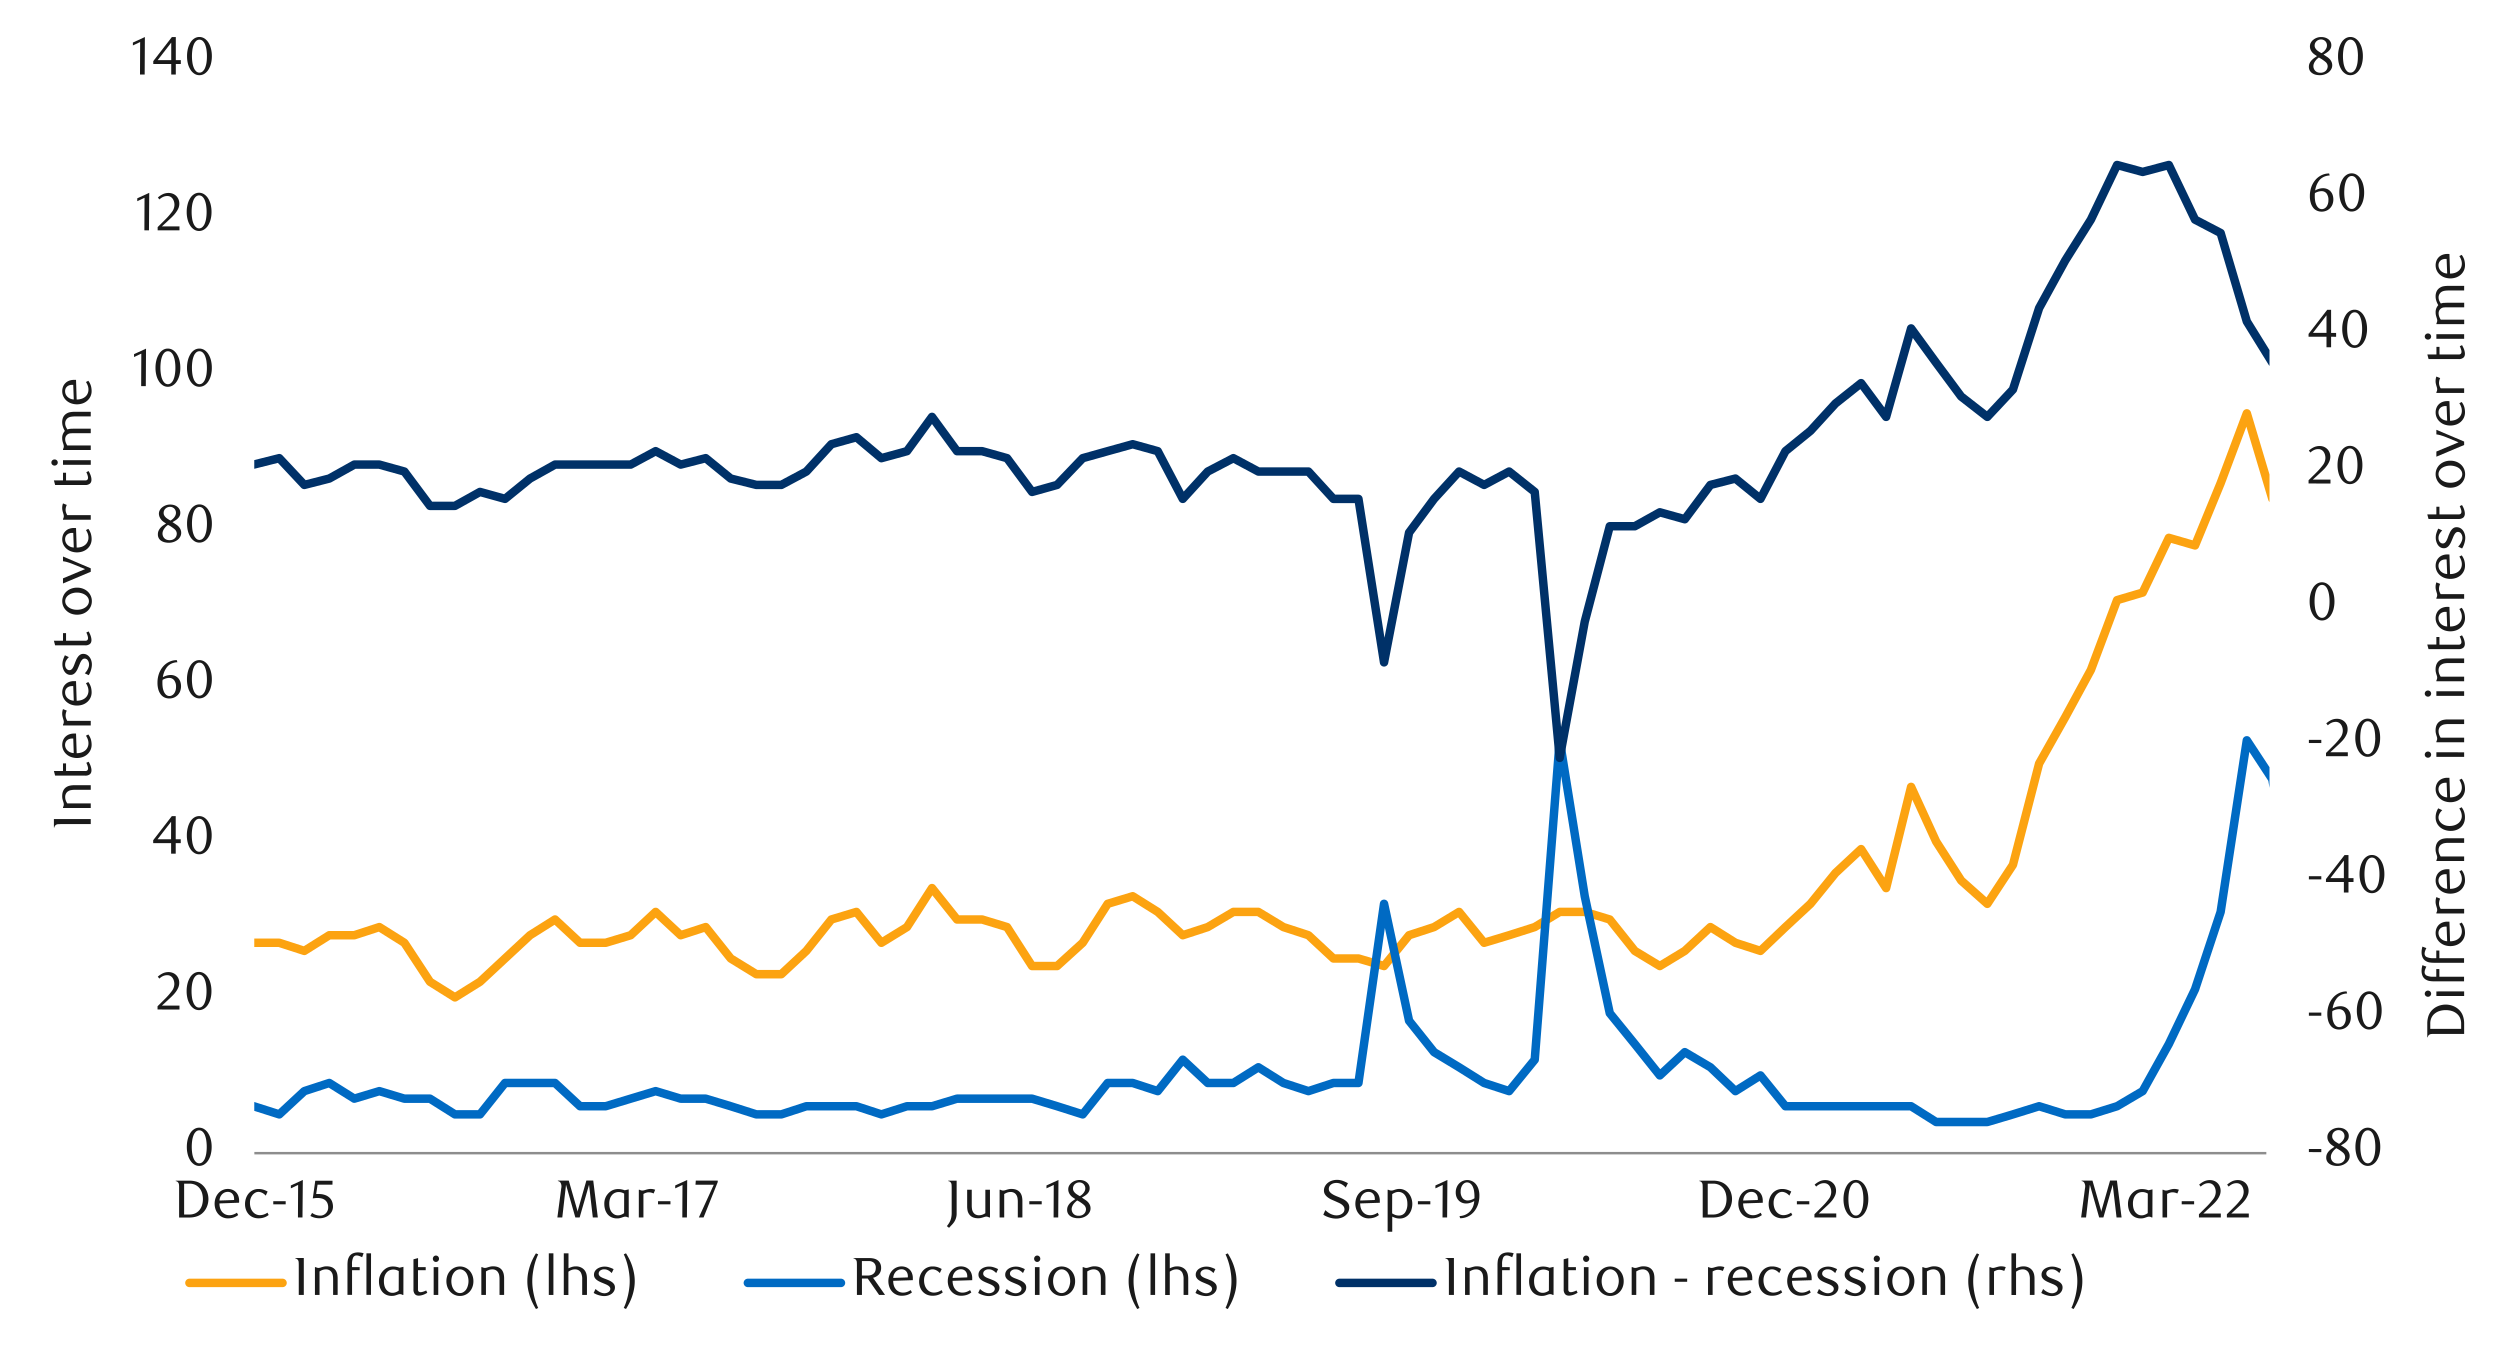 <svg id="Layer_1" data-name="Layer 1" xmlns="http://www.w3.org/2000/svg" xmlns:xlink="http://www.w3.org/1999/xlink" width="1460" height="790" viewBox="0 0 1460 790"><defs><style>.cls-1,.cls-2,.cls-4,.cls-5,.cls-6{fill:none;}.cls-2{stroke:#8d8d8d;stroke-width:1.42px;}.cls-2,.cls-4,.cls-5,.cls-6{stroke-linejoin:round;}.cls-3{clip-path:url(#clip-path);}.cls-4{stroke:#fca311;}.cls-4,.cls-5,.cls-6{stroke-linecap:round;stroke-width:4.95px;}.cls-5{stroke:#006ac3;}.cls-6{stroke:#003168;}.cls-7{clip-path:url(#clip-path-4);}.cls-8{fill:#1a1a1a;}</style><clipPath id="clip-path"><rect class="cls-1" x="148.49" y="36.54" width="1176.9" height="638.74"/></clipPath><clipPath id="clip-path-4"><rect class="cls-1" x="24.11" y="13.83" width="1431.02" height="762.72"/></clipPath></defs><line class="cls-2" x1="148.54" y1="673.45" x2="1323.54" y2="673.45"/><g class="cls-3"><polyline class="cls-4" points="0.19 541.41 13.95 541.41 28.56 536.98 43.85 532.56 58.8 541.41 73.41 564.17 88.69 573.36 103.98 568.93 118.59 555.32 133.54 546.17 148.15 550.59 163.1 550.59 177.72 555.32 192.31 546.17 206.92 546.17 221.54 541.41 236.16 550.59 251.11 573.36 265.69 582.48 280.31 573.36 294.93 559.75 309.54 546.17 324.13 536.98 338.75 550.59 353.7 550.59 368.32 546.17 382.9 532.56 397.52 546.17 412.14 541.41 426.75 559.75 441.7 568.93 456.29 568.93 470.91 555.32 485.52 536.98 500.14 532.56 514.73 550.59 529.68 541.41 544.29 518.64 558.91 536.98 573.53 536.98 588.12 541.41 602.73 564.17 617.35 564.17 632.3 550.59 646.89 527.83 661.5 523.4 676.12 532.56 690.74 546.17 705.32 541.41 720.28 532.56 734.89 532.56 749.51 541.41 764.12 546.17 778.71 559.75 793.33 559.75 808.28 564.17 822.89 546.17 837.51 541.41 852.1 532.56 866.72 550.59 881.33 546.17 896.28 541.41 910.87 532.56 925.49 532.56 940.1 536.98 954.72 555.32 969.34 564.17 983.92 555.32 998.88 541.41 1013.49 550.59 1028.11 555.32 1042.69 541.41 1057.31 527.83 1071.93 509.82 1086.88 495.88 1101.49 518.64 1116.08 459.54 1130.7 491.45 1145.32 514.22 1160.6 527.83 1175.56 505.06 1190.84 445.93 1206.13 418.77 1221.08 391.24 1236.37 350.48 1251.32 346.05 1266.61 314.1 1281.9 318.53 1296.85 282.18 1312.14 241.41 1327.06 291.34 1342.35 218.54"/></g><g class="cls-3"><polyline class="cls-5" points="0.19 646.04 13.95 646.04 28.56 646.04 43.85 646.04 58.8 646.04 73.41 650.8 88.69 650.8 103.98 646.04 118.59 637.22 133.54 641.62 148.15 646.04 163.1 650.8 177.72 637.22 192.31 632.46 206.92 641.62 221.54 637.22 236.16 641.62 251.11 641.62 265.69 650.8 280.31 650.8 294.93 632.46 309.54 632.46 324.13 632.46 338.75 646.04 353.7 646.04 368.32 641.62 382.9 637.22 397.52 641.62 412.14 641.62 426.75 646.04 441.7 650.8 456.29 650.8 470.91 646.04 485.52 646.04 500.14 646.04 514.73 650.8 529.68 646.04 544.29 646.04 558.91 641.62 573.53 641.62 588.12 641.62 602.73 641.62 617.35 646.04 632.3 650.8 646.89 632.46 661.5 632.46 676.12 637.22 690.74 618.86 705.32 632.46 720.28 632.46 734.89 623.28 749.51 632.46 764.12 637.22 778.71 632.46 793.33 632.46 808.28 527.83 822.89 596.12 837.51 614.46 852.1 623.28 866.72 632.46 881.33 637.22 896.28 618.86 910.87 432.35 925.49 523.4 940.1 591.7 954.72 609.7 969.34 628.04 983.92 614.46 998.88 623.28 1013.49 637.22 1028.11 628.04 1042.69 646.04 1057.31 646.04 1071.93 646.04 1086.88 646.04 1101.49 646.04 1116.08 646.04 1130.7 655.25 1145.32 655.25 1160.6 655.25 1175.56 650.8 1190.84 646.04 1206.13 650.8 1221.08 650.8 1236.37 646.04 1251.32 637.22 1266.61 609.7 1281.9 577.75 1296.85 532.56 1312.14 432.35 1327.06 455.11 1342.35 546.17"/></g><g class="cls-3"><polyline class="cls-6" points="0.19 263.48 13.95 263.48 28.56 259.42 43.85 255.33 58.8 263.48 73.41 279.47 88.69 287.28 103.98 287.28 118.59 283.19 133.54 271.32 148.15 271.32 163.1 267.57 177.72 283.19 192.31 279.47 206.92 271.32 221.54 271.32 236.16 275.38 251.11 295.43 265.69 295.43 280.31 287.28 294.93 291.34 309.54 279.47 324.13 271.32 338.75 271.32 353.7 271.32 368.32 271.32 382.9 263.48 397.52 271.32 412.14 267.57 426.75 279.47 441.7 283.19 456.29 283.19 470.91 275.38 485.52 259.42 500.14 255.33 514.73 267.57 529.68 263.48 544.29 243.46 558.91 263.48 573.53 263.48 588.12 267.57 602.73 287.28 617.35 283.19 632.3 267.57 646.89 263.48 661.5 259.42 676.12 263.48 690.74 291.34 705.32 275.38 720.28 267.57 734.89 275.38 749.51 275.38 764.12 275.38 778.71 291.34 793.33 291.34 808.28 386.82 822.89 311.05 837.51 291.34 852.1 275.38 866.72 283.19 881.33 275.38 896.28 287.28 910.87 442.6 925.49 363.05 940.1 307.33 954.72 307.33 969.34 299.18 983.92 303.24 998.88 283.19 1013.49 279.47 1028.11 291.34 1042.69 263.48 1057.31 251.61 1071.93 235.62 1086.88 223.75 1101.49 243.46 1116.08 191.8 1130.7 211.85 1145.32 231.56 1160.6 243.46 1175.56 227.47 1190.84 179.93 1206.13 152.07 1221.08 128.27 1236.37 96.35 1251.32 100.41 1266.61 96.35 1281.9 128.27 1296.85 136.08 1312.14 187.74 1327.06 211.85 1342.35 68.4"/></g><g class="cls-7"><path class="cls-8" d="M1348.39,672.82V671h7.25v1.84Z"/><path class="cls-8" d="M1363.31,669.73c-.43-.27-.89-.57-1.38-.91a7.13,7.13,0,0,1-1.34-1.18,6.3,6.3,0,0,1-1-1.58,5.09,5.09,0,0,1-.4-2.11,4.11,4.11,0,0,1,.55-2.09,5.7,5.7,0,0,1,1.45-1.69,7.42,7.42,0,0,1,4.55-1.56,8,8,0,0,1,2.33.32,5.66,5.66,0,0,1,1.88,1,4.71,4.71,0,0,1,1.27,1.5,4.13,4.13,0,0,1,.47,2,4.08,4.08,0,0,1-.37,1.78,5.19,5.19,0,0,1-1,1.42,8.78,8.78,0,0,1-1.46,1.19c-.56.36-1.14.72-1.75,1.07l.62.38q.81.52,1.62,1.08a7.59,7.59,0,0,1,1.45,1.25,6.16,6.16,0,0,1,1,1.57,4.86,4.86,0,0,1,.4,2,4.64,4.64,0,0,1-.56,2.2,5.8,5.8,0,0,1-1.53,1.83,7.86,7.86,0,0,1-2.29,1.25,8.52,8.52,0,0,1-2.85.47,10,10,0,0,1-2.48-.3,6.33,6.33,0,0,1-2.06-.91,4.26,4.26,0,0,1-1.91-3.67,4.9,4.9,0,0,1,.49-2.25,7.4,7.4,0,0,1,1.24-1.72,9.25,9.25,0,0,1,1.54-1.29Zm1.11.81a13.07,13.07,0,0,0-1.22,1.05,9.25,9.25,0,0,0-1,1.23,6.49,6.49,0,0,0-.72,1.38,4.3,4.3,0,0,0-.26,1.44,4.22,4.22,0,0,0,.26,1.45,3.73,3.73,0,0,0,.79,1.25,3.65,3.65,0,0,0,1.28.86,4.69,4.69,0,0,0,1.79.31,4.89,4.89,0,0,0,1.82-.31,3.92,3.92,0,0,0,1.32-.86,3.53,3.53,0,0,0,.82-1.25,4.22,4.22,0,0,0,.26-1.45,3.52,3.52,0,0,0-1.34-2.57q-.47-.41-1-.78c-.34-.25-.68-.48-1-.7s-.66-.42-1-.59ZM1366,668a6.78,6.78,0,0,0,1.2-.83,6.51,6.51,0,0,0,1-1.07,5.11,5.11,0,0,0,.72-1.25,3.6,3.6,0,0,0-.48-3.57,3.38,3.38,0,0,0-1.14-.92,3.83,3.83,0,0,0-4.2.64,3.4,3.4,0,0,0-1.1,2.63,2.68,2.68,0,0,0,.31,1.32,4.87,4.87,0,0,0,.8,1.08,5.86,5.86,0,0,0,1.11.91c.42.27.83.53,1.25.78Z"/><path class="cls-8" d="M1390.07,669.78a17.39,17.39,0,0,1-.54,4.47,12.2,12.2,0,0,1-1.53,3.52,7.44,7.44,0,0,1-2.31,2.3,5.47,5.47,0,0,1-2.91.82,5.28,5.28,0,0,1-2.87-.83,7.81,7.81,0,0,1-2.28-2.3,12,12,0,0,1-1.51-3.51,17.19,17.19,0,0,1-.55-4.44,17.8,17.8,0,0,1,.55-4.51,12.43,12.43,0,0,1,1.5-3.56,7.27,7.27,0,0,1,2.27-2.34,5.48,5.48,0,0,1,5.8,0,7.59,7.59,0,0,1,2.31,2.34,12.39,12.39,0,0,1,1.53,3.55A17.54,17.54,0,0,1,1390.07,669.78Zm-2.87,0a25.66,25.66,0,0,0-.28-3.84,13.8,13.8,0,0,0-.83-3.09,5.69,5.69,0,0,0-1.36-2,2.85,2.85,0,0,0-3.81,0,5.64,5.64,0,0,0-1.36,2,13.29,13.29,0,0,0-.83,3.06,26.33,26.33,0,0,0,0,7.66,13,13,0,0,0,.84,3.06,5.84,5.84,0,0,0,1.38,2,2.72,2.72,0,0,0,1.87.74,2.76,2.76,0,0,0,1.89-.74,5.47,5.47,0,0,0,1.38-2,13.57,13.57,0,0,0,.83-3A24.65,24.65,0,0,0,1387.2,669.82Z"/></g><g class="cls-7"><path class="cls-8" d="M1348.39,593.19v-1.84h7.25v1.84Z"/><path class="cls-8" d="M1370.73,580.19a9.44,9.44,0,0,0-2.89.56,8.47,8.47,0,0,0-2,1.13,6.53,6.53,0,0,0-1.37,1.42,15.92,15.92,0,0,0-.91,1.45,11.28,11.28,0,0,0-.81,2,11.72,11.72,0,0,0-.5,2.17,9.8,9.8,0,0,1,2.39-1,9.17,9.17,0,0,1,2.23-.29,6.21,6.21,0,0,1,2.32.43,5.56,5.56,0,0,1,1.92,1.29,6.09,6.09,0,0,1,1.3,2.06,7.76,7.76,0,0,1,.46,2.78,7.63,7.63,0,0,1-.57,3,6.72,6.72,0,0,1-1.54,2.24,6.4,6.4,0,0,1-2.17,1.37,7,7,0,0,1-5.2-.06,5.66,5.66,0,0,1-2.2-1.65,8.4,8.4,0,0,1-1.49-2.86,13.93,13.93,0,0,1-.54-4.11,15.3,15.3,0,0,1,.87-5.25,13.06,13.06,0,0,1,2.39-4.16,11,11,0,0,1,3.56-2.73,10.05,10.05,0,0,1,4.43-1Zm-8.62,10.28a8.73,8.73,0,0,0-.1.91c0,.31,0,.62,0,.94a16.79,16.79,0,0,0,.19,2.59,7.9,7.9,0,0,0,.53,2,5.33,5.33,0,0,0,1.46,2.22,3,3,0,0,0,1.93.72,3.14,3.14,0,0,0,1.45-.36,3.79,3.79,0,0,0,1.23-1,5.83,5.83,0,0,0,.85-1.65,6.71,6.71,0,0,0,.33-2.16,6.18,6.18,0,0,0-1.11-4,3.55,3.55,0,0,0-2.87-1.32,7.19,7.19,0,0,0-1.86.26A8.8,8.8,0,0,0,1362.11,590.47Z"/><path class="cls-8" d="M1390.89,590.14a17.45,17.45,0,0,1-.55,4.48,11.68,11.68,0,0,1-1.53,3.52,7.34,7.34,0,0,1-2.31,2.3,5.46,5.46,0,0,1-2.91.81,5.19,5.19,0,0,1-2.87-.83,7.69,7.69,0,0,1-2.28-2.3,12.2,12.2,0,0,1-1.51-3.5,17.31,17.31,0,0,1-.54-4.44,17.82,17.82,0,0,1,.54-4.51,12.66,12.66,0,0,1,1.5-3.57,7.16,7.16,0,0,1,2.28-2.33,5.46,5.46,0,0,1,5.79,0,7.45,7.45,0,0,1,2.31,2.33,12,12,0,0,1,1.53,3.55A17.64,17.64,0,0,1,1390.89,590.14Zm-2.88.05a24.4,24.4,0,0,0-.28-3.84,13.51,13.51,0,0,0-.83-3.1,5.6,5.6,0,0,0-1.36-2,2.82,2.82,0,0,0-3.81,0,5.68,5.68,0,0,0-1.36,2,13.51,13.51,0,0,0-.83,3.06,26.33,26.33,0,0,0,0,7.66,12.78,12.78,0,0,0,.85,3.06,5.79,5.79,0,0,0,1.37,2,2.71,2.71,0,0,0,1.88.73,2.79,2.79,0,0,0,1.89-.73,5.53,5.53,0,0,0,1.37-2,13.2,13.2,0,0,0,.83-3A23.45,23.45,0,0,0,1388,590.19Z"/></g><g class="cls-7"><path class="cls-8" d="M1348.39,513.56v-1.85h7.25v1.85Z"/><path class="cls-8" d="M1371.51,515.09v6.16h-2.69v-6.16h-10.46V513.4l10.87-14.06h2.28v13.5h2.94v2.25Zm-2.69-12.5-7.9,10.25h7.9Z"/><path class="cls-8" d="M1392.48,510.51a17,17,0,0,1-.55,4.48,12,12,0,0,1-1.52,3.52,7.66,7.66,0,0,1-2.31,2.3,5.52,5.52,0,0,1-2.92.81,5.3,5.3,0,0,1-2.87-.83,7.55,7.55,0,0,1-2.27-2.3,12.06,12.06,0,0,1-1.52-3.5,17.34,17.34,0,0,1-.54-4.45,17.74,17.74,0,0,1,.54-4.5,13,13,0,0,1,1.5-3.57,7.26,7.26,0,0,1,2.28-2.33,5.34,5.34,0,0,1,2.88-.83,5.45,5.45,0,0,1,2.92.83,7.66,7.66,0,0,1,2.31,2.33,12.23,12.23,0,0,1,1.52,3.55A17.15,17.15,0,0,1,1392.48,510.51Zm-2.88.05a24.44,24.44,0,0,0-.28-3.85,13.56,13.56,0,0,0-.83-3.09,5.52,5.52,0,0,0-1.36-2.05,2.85,2.85,0,0,0-3.81,0,5.73,5.73,0,0,0-1.36,2,13,13,0,0,0-.82,3.06,25.37,25.37,0,0,0,0,7.65,12.3,12.3,0,0,0,.84,3.07,5.79,5.79,0,0,0,1.37,2,2.8,2.8,0,0,0,3.77,0,5.53,5.53,0,0,0,1.37-2,13.2,13.2,0,0,0,.83-3A23.63,23.63,0,0,0,1389.6,510.56Z"/></g><g class="cls-7"><path class="cls-8" d="M1348.39,433.93v-1.85h7.25v1.85Z"/><path class="cls-8" d="M1358.39,441.61v-1.87l4.12-4.09a39.77,39.77,0,0,0,4.14-4.68,7,7,0,0,0,1.55-4.17,6.92,6.92,0,0,0-.3-2.08,5.33,5.33,0,0,0-.83-1.65,3.62,3.62,0,0,0-3-1.49,5.93,5.93,0,0,0-2.53.55,7.91,7.91,0,0,0-2.09,1.45l-.91-1.12a12.28,12.28,0,0,1,3-2,7.87,7.87,0,0,1,3.31-.68,6.42,6.42,0,0,1,2.41.45,6.09,6.09,0,0,1,2,1.28,6.17,6.17,0,0,1,1.33,2A6.38,6.38,0,0,1,1371,426a6.83,6.83,0,0,1-.55,2.73,12.66,12.66,0,0,1-1.34,2.42,16.35,16.35,0,0,1-1.69,2c-.59.61-1.13,1.14-1.61,1.58l-4.93,4.58h10.25v2.31Z"/><path class="cls-8" d="M1390,430.88a17.46,17.46,0,0,1-.54,4.48,12.44,12.44,0,0,1-1.53,3.52,7.66,7.66,0,0,1-2.31,2.3,5.46,5.46,0,0,1-2.91.81,5.28,5.28,0,0,1-2.87-.83,7.58,7.58,0,0,1-2.28-2.3,12.05,12.05,0,0,1-1.51-3.5,16.9,16.9,0,0,1-.55-4.45,17.29,17.29,0,0,1,.55-4.5,12.66,12.66,0,0,1,1.49-3.57,7.37,7.37,0,0,1,2.28-2.33,5.48,5.48,0,0,1,5.8,0,7.66,7.66,0,0,1,2.31,2.33,12.39,12.39,0,0,1,1.53,3.55A17.6,17.6,0,0,1,1390,430.88Zm-2.87.05a25.7,25.7,0,0,0-.28-3.85,14.1,14.1,0,0,0-.83-3.09,5.78,5.78,0,0,0-1.36-2.05,2.85,2.85,0,0,0-3.81,0,5.52,5.52,0,0,0-1.36,2,13.24,13.24,0,0,0-.83,3.07,26.27,26.27,0,0,0,0,7.65,13,13,0,0,0,.84,3.06,5.89,5.89,0,0,0,1.38,2,2.69,2.69,0,0,0,1.87.73,2.75,2.75,0,0,0,1.89-.73,5.63,5.63,0,0,0,1.38-2,13.62,13.62,0,0,0,.83-3A24.85,24.85,0,0,0,1387.17,430.93Z"/></g><g class="cls-7"><path class="cls-8" d="M1363.33,351.25a17.32,17.32,0,0,1-.55,4.47,11.85,11.85,0,0,1-1.53,3.53,7.3,7.3,0,0,1-2.31,2.29,5.38,5.38,0,0,1-2.91.82,5.28,5.28,0,0,1-2.87-.83,7.69,7.69,0,0,1-2.28-2.3,12.27,12.27,0,0,1-1.51-3.51,17.2,17.2,0,0,1-.54-4.44,17.82,17.82,0,0,1,.54-4.51,12.72,12.72,0,0,1,1.5-3.56,7.24,7.24,0,0,1,2.27-2.33,5.48,5.48,0,0,1,5.8,0,7.45,7.45,0,0,1,2.31,2.33,11.86,11.86,0,0,1,1.53,3.55A17.59,17.59,0,0,1,1363.33,351.25Zm-2.88.05a24.44,24.44,0,0,0-.28-3.85,13.42,13.42,0,0,0-.83-3.09,5.56,5.56,0,0,0-1.36-2.05,2.85,2.85,0,0,0-3.81,0,5.64,5.64,0,0,0-1.36,2,13.76,13.76,0,0,0-.83,3.07,26.27,26.27,0,0,0,0,7.65,12.52,12.52,0,0,0,.85,3.06,5.74,5.74,0,0,0,1.37,2,2.71,2.71,0,0,0,1.88.73,2.79,2.79,0,0,0,1.89-.73,5.49,5.49,0,0,0,1.37-2,13.11,13.11,0,0,0,.83-3A23.63,23.63,0,0,0,1360.45,351.3Z"/></g><g class="cls-7"><path class="cls-8" d="M1348.2,282.35v-1.88l4.14-4.1a40.9,40.9,0,0,0,4.15-4.68,7.11,7.11,0,0,0,1.55-4.18,7,7,0,0,0-.3-2.09,5.61,5.61,0,0,0-.83-1.66,3.68,3.68,0,0,0-3-1.48,5.83,5.83,0,0,0-2.54.55,7.68,7.68,0,0,0-2.09,1.45l-.91-1.13a12.28,12.28,0,0,1,3-2,7.93,7.93,0,0,1,3.33-.68,6.49,6.49,0,0,1,2.41.45,6,6,0,0,1,3.3,3.25,6.51,6.51,0,0,1,.49,2.52,7.09,7.09,0,0,1-.55,2.74,13.28,13.28,0,0,1-1.35,2.42,18.26,18.26,0,0,1-1.69,2.05c-.6.61-1.13,1.14-1.61,1.58l-5,4.59H1361v2.32Z"/><path class="cls-8" d="M1379.64,271.59a17.54,17.54,0,0,1-.54,4.49,12.39,12.39,0,0,1-1.53,3.53,7.47,7.47,0,0,1-2.32,2.3,5.5,5.5,0,0,1-2.92.82,5.28,5.28,0,0,1-2.87-.83,7.62,7.62,0,0,1-2.28-2.31,12,12,0,0,1-1.52-3.51,17.35,17.35,0,0,1-.55-4.46,17.86,17.86,0,0,1,.55-4.51,13.16,13.16,0,0,1,1.5-3.58,7.37,7.37,0,0,1,2.28-2.33,5.5,5.5,0,0,1,5.81,0,7.58,7.58,0,0,1,2.32,2.33,12.58,12.58,0,0,1,1.53,3.56A17.68,17.68,0,0,1,1379.64,271.59Zm-2.88.05a24.44,24.44,0,0,0-.28-3.85,13.51,13.51,0,0,0-.83-3.1,5.56,5.56,0,0,0-1.36-2.05,2.83,2.83,0,0,0-3.82,0,5.64,5.64,0,0,0-1.36,2,12.76,12.76,0,0,0-.83,3.07,26.4,26.4,0,0,0,0,7.67,12.62,12.62,0,0,0,.84,3.07,5.89,5.89,0,0,0,1.38,2,2.71,2.71,0,0,0,1.88.73,2.75,2.75,0,0,0,1.89-.73,5.39,5.39,0,0,0,1.38-2,13.06,13.06,0,0,0,.83-3.05A23.67,23.67,0,0,0,1376.76,271.64Z"/></g><g class="cls-7"><path class="cls-8" d="M1361.36,196.65v6.15h-2.69v-6.15H1348.2V195l10.88-14.06h2.28v13.5h2.93v2.25Zm-2.69-12.5-7.91,10.25h7.91Z"/><path class="cls-8" d="M1382.36,192.07a17.32,17.32,0,0,1-.55,4.47,11.68,11.68,0,0,1-1.53,3.52,7.34,7.34,0,0,1-2.31,2.3,5.38,5.38,0,0,1-2.91.82,5.28,5.28,0,0,1-2.87-.83,7.81,7.81,0,0,1-2.28-2.3,12.27,12.27,0,0,1-1.51-3.51,17.2,17.2,0,0,1-.54-4.44,17.82,17.82,0,0,1,.54-4.51,12.72,12.72,0,0,1,1.5-3.56,7.24,7.24,0,0,1,2.27-2.33,5.48,5.48,0,0,1,5.8,0,7.45,7.45,0,0,1,2.31,2.33,11.86,11.86,0,0,1,1.53,3.55A17.53,17.53,0,0,1,1382.36,192.07Zm-2.88.05a24.44,24.44,0,0,0-.28-3.85,13.28,13.28,0,0,0-.83-3.09,5.56,5.56,0,0,0-1.36-2.05,2.85,2.85,0,0,0-3.81,0,5.77,5.77,0,0,0-1.36,2,13.81,13.81,0,0,0-.83,3.06,26.33,26.33,0,0,0,0,7.66,12.52,12.52,0,0,0,.85,3.06,5.7,5.7,0,0,0,1.37,2,2.72,2.72,0,0,0,1.88.74A2.8,2.8,0,0,0,1377,201a5.45,5.45,0,0,0,1.37-2,13.11,13.11,0,0,0,.83-3A23.63,23.63,0,0,0,1379.48,192.12Z"/></g><g class="cls-7"><path class="cls-8" d="M1360.54,102.48a9.49,9.49,0,0,0-2.89.57,7.89,7.89,0,0,0-2,1.12,6.58,6.58,0,0,0-1.38,1.42,16.63,16.63,0,0,0-.9,1.46,10.12,10.12,0,0,0-.82,2,12.59,12.59,0,0,0-.5,2.17,9.53,9.53,0,0,1,2.39-1,8.8,8.8,0,0,1,2.24-.3,6,6,0,0,1,2.31.44,5.53,5.53,0,0,1,1.92,1.28,5.94,5.94,0,0,1,1.3,2.06,8.38,8.38,0,0,1-.11,5.83,6.9,6.9,0,0,1-1.53,2.23,6.63,6.63,0,0,1-2.17,1.38,7,7,0,0,1-2.5.47,6.86,6.86,0,0,1-2.71-.54,5.73,5.73,0,0,1-2.2-1.65,8.3,8.3,0,0,1-1.48-2.86,13.59,13.59,0,0,1-.55-4.11,15.38,15.38,0,0,1,.87-5.25,13.19,13.19,0,0,1,2.4-4.16,11,11,0,0,1,3.56-2.73,10,10,0,0,1,4.42-1Zm-8.62,10.29q-.06.44-.09.9c0,.31,0,.63,0,.94a18.14,18.14,0,0,0,.19,2.59,8.21,8.21,0,0,0,.53,2,5.43,5.43,0,0,0,1.46,2.22,3,3,0,0,0,1.93.72,3.14,3.14,0,0,0,1.45-.36,3.6,3.6,0,0,0,1.23-1,5.71,5.71,0,0,0,.86-1.65,7,7,0,0,0,.32-2.16,6.19,6.19,0,0,0-1.1-4,3.57,3.57,0,0,0-2.88-1.33,7.11,7.11,0,0,0-1.85.26A8.33,8.33,0,0,0,1351.92,112.77Z"/><path class="cls-8" d="M1380.67,112.44a17,17,0,0,1-.55,4.47,11.68,11.68,0,0,1-1.53,3.52,7.42,7.42,0,0,1-2.3,2.3,5.52,5.52,0,0,1-2.92.82,5.3,5.3,0,0,1-2.87-.83,7.67,7.67,0,0,1-2.27-2.3,12,12,0,0,1-1.52-3.51,17.2,17.2,0,0,1-.54-4.44,17.82,17.82,0,0,1,.54-4.51,13,13,0,0,1,1.5-3.56,7.2,7.2,0,0,1,2.28-2.34,5.34,5.34,0,0,1,2.88-.83,5.45,5.45,0,0,1,2.92.83,7.56,7.56,0,0,1,2.3,2.34,11.86,11.86,0,0,1,1.53,3.55A17.1,17.1,0,0,1,1380.67,112.44Zm-2.88,0a24.4,24.4,0,0,0-.28-3.84,13.28,13.28,0,0,0-.83-3.09,5.44,5.44,0,0,0-1.36-2,2.85,2.85,0,0,0-3.81,0,5.77,5.77,0,0,0-1.36,2,13.3,13.3,0,0,0-.82,3.06,25.44,25.44,0,0,0,0,7.66,12.1,12.1,0,0,0,.84,3.06,5.7,5.7,0,0,0,1.37,2,2.72,2.72,0,0,0,1.88.74,2.76,2.76,0,0,0,1.89-.74,5.45,5.45,0,0,0,1.37-2,13.06,13.06,0,0,0,.83-3A23.45,23.45,0,0,0,1377.79,112.48Z"/></g><g class="cls-7"><path class="cls-8" d="M1353.13,32.76c-.44-.27-.9-.58-1.39-.91a7.15,7.15,0,0,1-1.34-1.19,6.31,6.31,0,0,1-1-1.57A5.09,5.09,0,0,1,1349,27a4.27,4.27,0,0,1,.55-2.1A5.7,5.7,0,0,1,1351,23.2a7.48,7.48,0,0,1,2.08-1.15,7.23,7.23,0,0,1,2.46-.42,8,8,0,0,1,2.33.33,5.84,5.84,0,0,1,1.88.95,4.67,4.67,0,0,1,1.27,1.5,4,4,0,0,1,.47,2,4.19,4.19,0,0,1-.36,1.78,5.28,5.28,0,0,1-1,1.43,8.35,8.35,0,0,1-1.46,1.18c-.55.37-1.14.73-1.75,1.08l.62.38,1.63,1.07a8.75,8.75,0,0,1,1.45,1.25,6.45,6.45,0,0,1,1,1.58,4.81,4.81,0,0,1,.41,2,4.58,4.58,0,0,1-.57,2.21,6,6,0,0,1-1.52,1.82,7.47,7.47,0,0,1-2.3,1.25,8.28,8.28,0,0,1-2.85.47,10.47,10.47,0,0,1-2.48-.29,6.28,6.28,0,0,1-2-.91,4.58,4.58,0,0,1-1.41-1.53,4.37,4.37,0,0,1-.51-2.14,4.73,4.73,0,0,1,.5-2.25,6.9,6.9,0,0,1,1.23-1.72,10.31,10.31,0,0,1,1.54-1.3C1352.2,33.41,1352.69,33.07,1353.13,32.76Zm1.1.81a12.87,12.87,0,0,0-1.22,1,8.07,8.07,0,0,0-1,1.23,5.69,5.69,0,0,0-.72,1.38,4,4,0,0,0,0,2.89,3.81,3.81,0,0,0,.78,1.25,3.65,3.65,0,0,0,1.28.86,4.91,4.91,0,0,0,1.8.31,5,5,0,0,0,1.81-.31,4.07,4.07,0,0,0,1.33-.86,3.73,3.73,0,0,0,.81-1.25,4.06,4.06,0,0,0,.27-1.46A3.48,3.48,0,0,0,1358,36.1c-.31-.27-.64-.53-1-.78s-.69-.48-1-.7l-1-.6Zm1.53-2.53a7.89,7.89,0,0,0,1.21-.83,6.59,6.59,0,0,0,1-1.08,5.4,5.4,0,0,0,.72-1.25,3.71,3.71,0,0,0,.26-1.37,3.58,3.58,0,0,0-.75-2.19,3.38,3.38,0,0,0-1.14-.92,3.83,3.83,0,0,0-4.2.64,3.39,3.39,0,0,0-1.1,2.62,2.73,2.73,0,0,0,.32,1.33,4.83,4.83,0,0,0,.79,1.08A7.09,7.09,0,0,0,1354,30l1.25.78Z"/><path class="cls-8" d="M1379.92,32.8a17,17,0,0,1-.55,4.48,11.68,11.68,0,0,1-1.53,3.52,7.42,7.42,0,0,1-2.3,2.3,5.52,5.52,0,0,1-2.92.81,5.22,5.22,0,0,1-2.87-.83,7.55,7.55,0,0,1-2.27-2.3,11.94,11.94,0,0,1-1.52-3.5,17.31,17.31,0,0,1-.54-4.44,17.82,17.82,0,0,1,.54-4.51,13,13,0,0,1,1.5-3.57,7.16,7.16,0,0,1,2.28-2.33,5.34,5.34,0,0,1,2.88-.83,5.45,5.45,0,0,1,2.92.83,7.53,7.53,0,0,1,2.3,2.33,12,12,0,0,1,1.53,3.55A17.21,17.21,0,0,1,1379.92,32.8Zm-2.88.05a24.4,24.4,0,0,0-.28-3.84,13.51,13.51,0,0,0-.83-3.1,5.48,5.48,0,0,0-1.36-2,2.82,2.82,0,0,0-3.81,0,5.68,5.68,0,0,0-1.36,2,13,13,0,0,0-.82,3.06,25.44,25.44,0,0,0,0,7.66,12.34,12.34,0,0,0,.84,3.06,5.79,5.79,0,0,0,1.37,2,2.71,2.71,0,0,0,1.88.73,2.75,2.75,0,0,0,1.89-.73,5.53,5.53,0,0,0,1.37-2,13.2,13.2,0,0,0,.83-3A23.45,23.45,0,0,0,1377,32.85Z"/></g><g class="cls-7"><path class="cls-8" d="M110.75,689.5a13.64,13.64,0,0,1,3.88.56,9.39,9.39,0,0,1,3.25,1.69,10.37,10.37,0,0,1,2.82,3.73,11.73,11.73,0,0,1,0,9.57,10.28,10.28,0,0,1-2.82,3.73,9.39,9.39,0,0,1-3.25,1.69,13.64,13.64,0,0,1-3.88.56H104.6V693.81c0-.71,0-1.34-.07-1.89a2.38,2.38,0,0,0-.5-1.36,1.77,1.77,0,0,0-.61-.53,2,2,0,0,0-.79-.25v-.28Zm-3.22,19.78h3a8.08,8.08,0,0,0,3.49-.69,7,7,0,0,0,2.45-1.9,8.62,8.62,0,0,0,1.52-2.86,12.65,12.65,0,0,0,0-7.11,8.62,8.62,0,0,0-1.52-2.88,7,7,0,0,0-2.45-1.9,8.08,8.08,0,0,0-3.49-.69h-3Z"/><path class="cls-8" d="M128.16,702.8a9,9,0,0,0,.43,2.88,6.57,6.57,0,0,0,1.22,2.18,5.39,5.39,0,0,0,1.85,1.36,5.68,5.68,0,0,0,2.31.47,6.83,6.83,0,0,0,2.2-.38,9.38,9.38,0,0,0,2.2-1.09l.72,1.37a8.94,8.94,0,0,1-3,1.54,11.24,11.24,0,0,1-3,.4,7.32,7.32,0,0,1-3.11-.66,7.49,7.49,0,0,1-2.45-1.79,8.23,8.23,0,0,1-1.61-2.71,10.23,10.23,0,0,1,0-6.79,8.48,8.48,0,0,1,1.61-2.74A7.51,7.51,0,0,1,130,695a7.38,7.38,0,0,1,5.56-.22,6.08,6.08,0,0,1,3.56,3.49,7.88,7.88,0,0,1,.53,3c0,.16,0,.35,0,.56s0,.4-.05.56Zm8.56-2a2.19,2.19,0,0,0,0-.36v-.33a4.72,4.72,0,0,0-.3-1.73,3.8,3.8,0,0,0-.79-1.28,3.21,3.21,0,0,0-1.16-.78,3.61,3.61,0,0,0-1.38-.27,4.56,4.56,0,0,0-3.34,1.36,5.6,5.6,0,0,0-1.56,3.7Z"/><path class="cls-8" d="M155.87,710.25a7,7,0,0,1-1.29.62,10.12,10.12,0,0,1-1.63.46,11,11,0,0,1-2,.17,8.31,8.31,0,0,1-3.16-.59,7.24,7.24,0,0,1-2.48-1.69,7.88,7.88,0,0,1-1.62-2.63,9.35,9.35,0,0,1-.59-3.37,10.34,10.34,0,0,1,.59-3.53,8.65,8.65,0,0,1,1.64-2.82,7.4,7.4,0,0,1,5.62-2.5,9.62,9.62,0,0,1,2.85.4,11.9,11.9,0,0,1,2.49,1.1l-1.09,2.38c-.21-.23-.46-.47-.75-.73a6.23,6.23,0,0,0-1-.72,5.69,5.69,0,0,0-1.21-.53,4.21,4.21,0,0,0-1.33-.21,3.85,3.85,0,0,0-1.81.47,5.39,5.39,0,0,0-1.58,1.31,6.92,6.92,0,0,0-1.12,2,7.49,7.49,0,0,0-.42,2.57,9.2,9.2,0,0,0,.47,3.09,6.75,6.75,0,0,0,1.26,2.26,5.34,5.34,0,0,0,1.85,1.41,5.2,5.2,0,0,0,2.2.49,7.89,7.89,0,0,0,2-.3,8.52,8.52,0,0,0,2.44-1.17l.71,1.37C156.59,709.79,156.25,710,155.87,710.25Z"/><path class="cls-8" d="M159.59,703.34V701.5h7.25v1.84Z"/><path class="cls-8" d="M174,711l.1-19-4.25,2v-1.69l7-3.22L176.65,711Z"/><path class="cls-8" d="M194.15,691.84h-8.69l-.81,5.47.69,0c.23,0,.46,0,.69,0a10.69,10.69,0,0,1,4.11.69,7.16,7.16,0,0,1,2.59,1.75,6.2,6.2,0,0,1,1.34,2.36,8.67,8.67,0,0,1,.39,2.51,6.14,6.14,0,0,1-.64,2.83,6.69,6.69,0,0,1-1.72,2.16,7.76,7.76,0,0,1-2.5,1.37,9.22,9.22,0,0,1-3,.49,12.28,12.28,0,0,1-2.55-.27,11,11,0,0,1-2.79-1.08l1-1.78a8.22,8.22,0,0,0,4.84,1.59,4.3,4.3,0,0,0,1.67-.34,4.67,4.67,0,0,0,2.5-2.47,4.7,4.7,0,0,0,.39-1.94,6,6,0,0,0-.56-2.76,4.67,4.67,0,0,0-1.45-1.7,5.31,5.31,0,0,0-2-.86,10.92,10.92,0,0,0-2.26-.24,13.37,13.37,0,0,0-1.42.08c-.47.05-.9.11-1.3.17l1.44-10.31h10.09Z"/></g><g class="cls-7"><path class="cls-8" d="M346.2,711,344,691.91,338.51,711H336l-5.44-19.12L328.38,711h-2.87l2.28-17.22a4.31,4.31,0,0,0-.56-3.25,2.24,2.24,0,0,0-.64-.53,2,2,0,0,0-.8-.25v-.28h6.38l4.87,17c.06.21.11.43.16.66s.07.42.09.59a5.74,5.74,0,0,1,.11-.58c.05-.22.11-.43.17-.64l4.88-17.06h4L349.13,711Z"/><path class="cls-8" d="M367.19,711h-.43a3.16,3.16,0,0,0-1.53-.47,3,3,0,0,0-1,.16c-.34.1-.69.22-1.07.36s-.78.25-1.23.36a7,7,0,0,1-1.52.15,7.71,7.71,0,0,1-3.31-.68,6.58,6.58,0,0,1-2.37-1.88,8.22,8.22,0,0,1-1.36-2.69,11,11,0,0,1-.45-3.18,8.73,8.73,0,0,1,.95-4.27,9.05,9.05,0,0,1,2.45-2.89,6.92,6.92,0,0,1,2.24-1.19,8.18,8.18,0,0,1,2.45-.37,10.31,10.31,0,0,1,2.17.23,11.29,11.29,0,0,1,1.67.49l2.31-.54Zm-2.68-13.94a7.23,7.23,0,0,0-1.41-.62,5.53,5.53,0,0,0-1.78-.28,5.4,5.4,0,0,0-2.06.4,4.82,4.82,0,0,0-1.77,1.25,6.3,6.3,0,0,0-1.22,2.11,9,9,0,0,0-.45,3c0,2.71.75,4.65,2.25,5.84a4.26,4.26,0,0,0,2.84,1,5,5,0,0,0,1.16-.14,6.9,6.9,0,0,0,1-.35,5.83,5.83,0,0,0,.83-.42,4.74,4.74,0,0,0,.58-.4Z"/><path class="cls-8" d="M381.72,697a6.68,6.68,0,0,0-2.78-.69,5.09,5.09,0,0,0-1.56.24,8,8,0,0,0-1.62.73V711h-2.69V694.81h.41a4.09,4.09,0,0,0,.88.36,2.85,2.85,0,0,0,.8.11,4.08,4.08,0,0,0,1-.14l1.11-.33c.39-.12.8-.22,1.25-.32a6.83,6.83,0,0,1,1.49-.15,9,9,0,0,1,1.23.1,7.81,7.81,0,0,1,1.39.37Z"/><path class="cls-8" d="M384.29,703.34V701.5h7.25v1.84Z"/><path class="cls-8" d="M398.47,711l.1-19-4.25,2v-1.69l7-3.22L401.16,711Z"/><path class="cls-8" d="M410.88,711h-2.75l8.72-19.12H406.16l.19-2.41h12.81v.84Z"/></g><g class="cls-7"><path class="cls-8" d="M558.68,689.5v19.19a8.44,8.44,0,0,1-.41,2.76,9.58,9.58,0,0,1-1,2.13,13.67,13.67,0,0,1-1.44,1.78c-.53.55-1.06,1.12-1.58,1.7l-1.28-1c.4-.5.77-1,1.11-1.52a9.46,9.46,0,0,0,.89-1.67,10.1,10.1,0,0,0,.59-2,13.13,13.13,0,0,0,.22-2.58V693.81q0-1.06-.06-1.89a2.38,2.38,0,0,0-.5-1.36,1.87,1.87,0,0,0-.61-.53,2.05,2.05,0,0,0-.83-.25v-.28Z"/><path class="cls-8" d="M578.15,711h-.41a7.62,7.62,0,0,0-.92-.38,2.34,2.34,0,0,0-.74-.12,3.38,3.38,0,0,0-1,.15L574,711c-.37.12-.78.22-1.22.32a6.83,6.83,0,0,1-1.53.15q-3.69,0-5.31-2.41a5.77,5.77,0,0,1-.89-2.12,12.89,12.89,0,0,1-.23-2.6v-9.53h2.68v9.05a14.21,14.21,0,0,0,.17,2.32,4.72,4.72,0,0,0,.61,1.67,3.5,3.5,0,0,0,1.43,1.4,4.07,4.07,0,0,0,1.92.47,5.83,5.83,0,0,0,2.09-.35,8.18,8.18,0,0,0,1.72-.87V694.81h2.69Z"/><path class="cls-8" d="M594.4,711V702a13.13,13.13,0,0,0-.18-2.33,4.46,4.46,0,0,0-.6-1.67,3.5,3.5,0,0,0-1.42-1.41,4.06,4.06,0,0,0-1.91-.47,5.93,5.93,0,0,0-2.1.35,8.76,8.76,0,0,0-1.73.87V711h-2.69V694.81h.41a7,7,0,0,0,.92.36,2.27,2.27,0,0,0,.73.11,3.77,3.77,0,0,0,1-.14l1.07-.33c.37-.12.78-.22,1.22-.32a6.83,6.83,0,0,1,1.53-.15c2.45,0,4.23.81,5.31,2.41a6.43,6.43,0,0,1,.87,2.13,12.21,12.21,0,0,1,.25,2.6V711Z"/><path class="cls-8" d="M601.11,703.34V701.5h7.25v1.84Z"/><path class="cls-8" d="M615.3,711l.09-19-4.25,2v-1.69l7-3.22L618,711Z"/><path class="cls-8" d="M628,700.25c-.44-.27-.9-.57-1.39-.91a7.13,7.13,0,0,1-1.34-1.18,6,6,0,0,1-1-1.58,4.94,4.94,0,0,1-.41-2.11,4.17,4.17,0,0,1,.55-2.1,5.79,5.79,0,0,1,1.45-1.68,7.51,7.51,0,0,1,4.55-1.57,8,8,0,0,1,2.33.33,5.66,5.66,0,0,1,1.88,1,4.58,4.58,0,0,1,1.27,1.5,4.11,4.11,0,0,1,.47,2,4.24,4.24,0,0,1-.36,1.79,5.46,5.46,0,0,1-1,1.42,8.87,8.87,0,0,1-1.46,1.19c-.56.36-1.14.72-1.75,1.07l.62.38q.81.53,1.62,1.08a7.59,7.59,0,0,1,1.45,1.25,6.16,6.16,0,0,1,1,1.57,4.82,4.82,0,0,1,.4,2,4.53,4.53,0,0,1-.56,2.2,5.8,5.8,0,0,1-1.53,1.83,7.73,7.73,0,0,1-2.29,1.25,8.52,8.52,0,0,1-2.85.47,10,10,0,0,1-2.48-.3,6.43,6.43,0,0,1-2.06-.91,4.26,4.26,0,0,1-1.91-3.67,4.9,4.9,0,0,1,.49-2.25,7.2,7.2,0,0,1,1.24-1.72,9.67,9.67,0,0,1,1.54-1.29Zm1.1.81a11.73,11.73,0,0,0-1.22,1.05,9.25,9.25,0,0,0-1.05,1.23,6,6,0,0,0-.71,1.38,4.08,4.08,0,0,0-.27,1.44,4,4,0,0,0,.27,1.45,3.56,3.56,0,0,0,.78,1.25,3.65,3.65,0,0,0,1.28.86A4.69,4.69,0,0,0,630,710a4.85,4.85,0,0,0,1.82-.31,3.92,3.92,0,0,0,1.32-.86,3.53,3.53,0,0,0,.82-1.25,4.22,4.22,0,0,0,.26-1.45,3.52,3.52,0,0,0-1.34-2.57q-.47-.4-1-.78c-.34-.25-.68-.48-1-.7s-.66-.42-1-.59Zm1.53-2.53a6.78,6.78,0,0,0,1.2-.83,6.19,6.19,0,0,0,1-1.08,4.77,4.77,0,0,0,.72-1.25,3.52,3.52,0,0,0,.27-1.37,3.58,3.58,0,0,0-.75-2.19,3.38,3.38,0,0,0-1.14-.92,3.83,3.83,0,0,0-4.2.64,3.4,3.4,0,0,0-1.1,2.63,2.69,2.69,0,0,0,.32,1.32,4.54,4.54,0,0,0,.79,1.08,5.86,5.86,0,0,0,1.11.91c.42.27.83.53,1.25.78Z"/></g><g class="cls-7"><path class="cls-8" d="M785.91,693.56a8.48,8.48,0,0,0-2.32-1.9,6.32,6.32,0,0,0-3.2-.82,5.92,5.92,0,0,0-1.73.25,4.56,4.56,0,0,0-1.37.71,3.13,3.13,0,0,0-.93,1.09,3.06,3.06,0,0,0-.33,1.42,2.76,2.76,0,0,0,.47,1.61,4.74,4.74,0,0,0,1.24,1.2,10.24,10.24,0,0,0,1.74,1c.64.3,1.31.58,2,.85s1.55.64,2.32,1a10.54,10.54,0,0,1,2.08,1.22,6,6,0,0,1,1.51,1.66,4.31,4.31,0,0,1,.58,2.26,5.9,5.9,0,0,1-.64,2.75,6.44,6.44,0,0,1-1.71,2.06,7.62,7.62,0,0,1-2.44,1.3,9,9,0,0,1-2.84.45,12.41,12.41,0,0,1-2.07-.18,16.41,16.41,0,0,1-2-.49,16.68,16.68,0,0,1-1.88-.72,12.18,12.18,0,0,1-1.58-.89l1.19-2.68a12,12,0,0,0,1.28,1.1,10.33,10.33,0,0,0,1.56,1,9.24,9.24,0,0,0,1.79.7,6.71,6.71,0,0,0,1.87.27,6,6,0,0,0,1.85-.27,5.05,5.05,0,0,0,1.47-.73,3.37,3.37,0,0,0,1-1.13,3,3,0,0,0,.34-1.41,2.85,2.85,0,0,0-.48-1.64,5.18,5.18,0,0,0-1.28-1.28,10,10,0,0,0-1.83-1l-2.09-.94c-.75-.31-1.51-.66-2.27-1a11,11,0,0,1-2-1.29,6.41,6.41,0,0,1-1.45-1.64,4.07,4.07,0,0,1-.57-2.18,5.12,5.12,0,0,1,.66-2.59,6.34,6.34,0,0,1,1.72-2,7.87,7.87,0,0,1,2.42-1.22,9.35,9.35,0,0,1,2.77-.42,9.83,9.83,0,0,1,3.5.61,22.93,22.93,0,0,1,2.93,1.32Z"/><path class="cls-8" d="M794.34,702.8a9,9,0,0,0,.44,2.88,6.4,6.4,0,0,0,1.22,2.18,5.35,5.35,0,0,0,1.84,1.36,5.71,5.71,0,0,0,2.31.47,6.89,6.89,0,0,0,2.21-.38,9.58,9.58,0,0,0,2.2-1.09l.72,1.37a8.94,8.94,0,0,1-3,1.54,11.24,11.24,0,0,1-3,.4,7.29,7.29,0,0,1-3.11-.66,7.39,7.39,0,0,1-2.45-1.79,8.06,8.06,0,0,1-1.61-2.71,10.23,10.23,0,0,1,0-6.79,8.3,8.3,0,0,1,1.61-2.74,7.51,7.51,0,0,1,2.44-1.81,7.06,7.06,0,0,1,3.06-.66,7.27,7.27,0,0,1,2.5.44,6.21,6.21,0,0,1,2.11,1.32,6.31,6.31,0,0,1,1.45,2.17,8.08,8.08,0,0,1,.53,3c0,.16,0,.35,0,.56s0,.4,0,.56Zm8.56-2a2.2,2.2,0,0,0,0-.36v-.33a4.72,4.72,0,0,0-.3-1.73,3.82,3.82,0,0,0-.8-1.28,3.18,3.18,0,0,0-1.15-.78,3.61,3.61,0,0,0-1.38-.27,4.55,4.55,0,0,0-3.34,1.36,5.6,5.6,0,0,0-1.56,3.7Z"/><path class="cls-8" d="M810.75,694.81a5.41,5.41,0,0,0,1,.36,3.22,3.22,0,0,0,.83.11,3.5,3.5,0,0,0,1-.14l1-.33a11.89,11.89,0,0,1,1.16-.32,6.7,6.7,0,0,1,1.51-.15,6.55,6.55,0,0,1,3.15.76,7.19,7.19,0,0,1,2.35,1.94,8.79,8.79,0,0,1,1.52,2.81,10.49,10.49,0,0,1,.52,3.26,10.74,10.74,0,0,1-.47,3.13,8.46,8.46,0,0,1-1.4,2.74,6.84,6.84,0,0,1-5.61,2.64,7.73,7.73,0,0,1-2.14-.3,13.31,13.31,0,0,1-2.1-.81v8.83h-2.69V694.81ZM813,708.6a10.45,10.45,0,0,0,1.71.87,5.8,5.8,0,0,0,2.21.4,4.28,4.28,0,0,0,3.66-1.79,8.64,8.64,0,0,0,1.32-5.19,9.6,9.6,0,0,0-.34-2.6,7,7,0,0,0-1-2.17,4.81,4.81,0,0,0-1.63-1.48,4.61,4.61,0,0,0-2.26-.55,5,5,0,0,0-1.18.14,7,7,0,0,0-1,.35,5.75,5.75,0,0,0-.86.42,3.71,3.71,0,0,0-.59.4Z"/><path class="cls-8" d="M828.06,703.34V701.5h7.25v1.84Z"/><path class="cls-8" d="M842.43,711l.1-19-4.25,2v-1.69l7-3.22L845.12,711Z"/><path class="cls-8" d="M852.37,710.19a9.4,9.4,0,0,0,2.84-.57,8.47,8.47,0,0,0,3.63-2.59,11.89,11.89,0,0,0,1-1.5,8.64,8.64,0,0,0,.75-1.95,11,11,0,0,0,.37-2.17,9.77,9.77,0,0,1-2.4,1.07,8.25,8.25,0,0,1-2.32.36,6.33,6.33,0,0,1-2.35-.43,5.68,5.68,0,0,1-1.94-1.27,5.83,5.83,0,0,1-1.31-2,7.21,7.21,0,0,1-.49-2.77,7.63,7.63,0,0,1,.58-3.06,7,7,0,0,1,1.51-2.26,6.41,6.41,0,0,1,2.16-1.41,6.78,6.78,0,0,1,2.5-.49,6.56,6.56,0,0,1,2.58.54,6.16,6.16,0,0,1,2.26,1.65,8.38,8.38,0,0,1,1.61,2.86,12.35,12.35,0,0,1,.61,4.11,15.3,15.3,0,0,1-.86,5.25,12.94,12.94,0,0,1-2.37,4.16,11.09,11.09,0,0,1-3.58,2.73,10.1,10.1,0,0,1-4.44,1Zm8.72-10.41c0-.23,0-.43,0-.59v-.6a21.71,21.71,0,0,0-.24-3,8.77,8.77,0,0,0-.64-2.28,5,5,0,0,0-1.51-2.12,3.14,3.14,0,0,0-1.94-.66,3,3,0,0,0-1.4.36,3.57,3.57,0,0,0-1.19,1.05,5.74,5.74,0,0,0-.83,1.64,6.89,6.89,0,0,0-.31,2.17,5.86,5.86,0,0,0,1.16,4,3.75,3.75,0,0,0,3,1.33A7.56,7.56,0,0,0,861.09,699.78Z"/></g><g class="cls-7"><path class="cls-8" d="M1000.54,689.5a13.64,13.64,0,0,1,3.88.56,9.39,9.39,0,0,1,3.25,1.69,10.37,10.37,0,0,1,2.82,3.73,11.73,11.73,0,0,1,0,9.57,10.28,10.28,0,0,1-2.82,3.73,9.39,9.39,0,0,1-3.25,1.69,13.64,13.64,0,0,1-3.88.56h-6.16V693.81q0-1.06-.06-1.89a2.38,2.38,0,0,0-.5-1.36,1.77,1.77,0,0,0-.61-.53,2,2,0,0,0-.79-.25v-.28Zm-3.22,19.78h3a8.08,8.08,0,0,0,3.49-.69,7,7,0,0,0,2.45-1.9,8.62,8.62,0,0,0,1.52-2.86,12.65,12.65,0,0,0,0-7.11,8.62,8.62,0,0,0-1.52-2.88,7,7,0,0,0-2.45-1.9,8.08,8.08,0,0,0-3.49-.69h-3Z"/><path class="cls-8" d="M1018,702.8a9,9,0,0,0,.43,2.88,6.4,6.4,0,0,0,1.22,2.18,5.44,5.44,0,0,0,1.84,1.36,5.73,5.73,0,0,0,2.32.47,6.83,6.83,0,0,0,2.2-.38,9.58,9.58,0,0,0,2.2-1.09l.72,1.37a8.94,8.94,0,0,1-3,1.54,11.24,11.24,0,0,1-3,.4,7.32,7.32,0,0,1-3.11-.66,7.49,7.49,0,0,1-2.45-1.79,8.23,8.23,0,0,1-1.61-2.71,10.23,10.23,0,0,1,0-6.79,8.48,8.48,0,0,1,1.61-2.74,7.51,7.51,0,0,1,2.44-1.81,7.1,7.1,0,0,1,3.06-.66,7.23,7.23,0,0,1,2.5.44,6.08,6.08,0,0,1,3.56,3.49,7.88,7.88,0,0,1,.53,3c0,.16,0,.35,0,.56s0,.4-.05.56Zm8.56-2a2.19,2.19,0,0,0,0-.36v-.33a4.72,4.72,0,0,0-.3-1.73,3.67,3.67,0,0,0-.8-1.28,3.09,3.09,0,0,0-1.15-.78,3.61,3.61,0,0,0-1.38-.27,4.56,4.56,0,0,0-3.34,1.36,5.6,5.6,0,0,0-1.56,3.7Z"/><path class="cls-8" d="M1045.66,710.25a7.37,7.37,0,0,1-1.29.62,10.12,10.12,0,0,1-1.63.46,11.12,11.12,0,0,1-2,.17,8.29,8.29,0,0,1-3.15-.59,7.24,7.24,0,0,1-2.48-1.69,7.88,7.88,0,0,1-1.62-2.63,9.35,9.35,0,0,1-.59-3.37,10.34,10.34,0,0,1,.59-3.53,8.65,8.65,0,0,1,1.64-2.82,7.4,7.4,0,0,1,5.61-2.5,9.64,9.64,0,0,1,2.86.4,11.9,11.9,0,0,1,2.49,1.1l-1.1,2.38a7.54,7.54,0,0,0-.75-.73,6.12,6.12,0,0,0-2.2-1.25,4.25,4.25,0,0,0-1.33-.21,3.82,3.82,0,0,0-1.81.47,5.39,5.39,0,0,0-1.58,1.31,6.69,6.69,0,0,0-1.12,2,7.49,7.49,0,0,0-.42,2.57,9.2,9.2,0,0,0,.47,3.09,6.75,6.75,0,0,0,1.26,2.26,5.4,5.4,0,0,0,1.84,1.41,5.28,5.28,0,0,0,2.21.49,7.89,7.89,0,0,0,2-.3,8.36,8.36,0,0,0,2.43-1.17l.72,1.37C1046.38,709.79,1046,710,1045.66,710.25Z"/><path class="cls-8" d="M1049.38,703.34V701.5h7.25v1.84Z"/><path class="cls-8" d="M1059.63,711v-1.87l4.12-4.1a39.76,39.76,0,0,0,4.14-4.67,7,7,0,0,0,1.55-4.17,6.92,6.92,0,0,0-.3-2.08,5.37,5.37,0,0,0-.82-1.66,3.89,3.89,0,0,0-1.3-1.09,3.76,3.76,0,0,0-1.73-.39,5.83,5.83,0,0,0-2.54.55,7.84,7.84,0,0,0-2.09,1.45l-.91-1.13a12.67,12.67,0,0,1,3-2,7.88,7.88,0,0,1,3.32-.67,6.4,6.4,0,0,1,2.4.45,6,6,0,0,1,3.3,3.24,6.43,6.43,0,0,1,.48,2.52,7,7,0,0,1-.54,2.72,13,13,0,0,1-1.35,2.42,18.2,18.2,0,0,1-1.68,2c-.6.61-1.13,1.14-1.61,1.57l-4.94,4.59h10.25V711Z"/><path class="cls-8" d="M1091.1,700.3a17.37,17.37,0,0,1-.55,4.47,11.68,11.68,0,0,1-1.53,3.52,7.34,7.34,0,0,1-2.31,2.3,5.47,5.47,0,0,1-2.91.82,5.28,5.28,0,0,1-2.87-.83,7.81,7.81,0,0,1-2.28-2.3,12.27,12.27,0,0,1-1.51-3.51,17.26,17.26,0,0,1-.54-4.44,17.82,17.82,0,0,1,.54-4.51,12.92,12.92,0,0,1,1.5-3.57,7.26,7.26,0,0,1,2.28-2.33,5.46,5.46,0,0,1,5.79,0,7.55,7.55,0,0,1,2.31,2.33,12,12,0,0,1,1.53,3.56A17.53,17.53,0,0,1,1091.1,700.3Zm-2.88,0a24.4,24.4,0,0,0-.28-3.84,13.28,13.28,0,0,0-.83-3.09,5.56,5.56,0,0,0-1.36-2,2.82,2.82,0,0,0-3.81,0,5.77,5.77,0,0,0-1.36,2,13.81,13.81,0,0,0-.83,3.06,26.33,26.33,0,0,0,0,7.66,12.52,12.52,0,0,0,.85,3.06,5.7,5.7,0,0,0,1.37,2,2.72,2.72,0,0,0,1.88.74,2.8,2.8,0,0,0,1.89-.74,5.45,5.45,0,0,0,1.37-2,13.06,13.06,0,0,0,.83-3A23.45,23.45,0,0,0,1088.22,700.34Z"/></g><g class="cls-7"><path class="cls-8" d="M1236.06,711l-2.22-19.12L1228.38,711h-2.47l-5.44-19.12L1218.25,711h-2.87l2.28-17.22a4.31,4.31,0,0,0-.56-3.25,2.38,2.38,0,0,0-.64-.53,2.06,2.06,0,0,0-.8-.25v-.28H1222l4.88,17a6.38,6.38,0,0,1,.15.66c0,.23.08.42.1.59a3.86,3.86,0,0,1,.11-.58c0-.22.11-.43.17-.64l4.87-17.06h4L1239,711Z"/><path class="cls-8" d="M1257,711h-.44a2.83,2.83,0,0,0-2.5-.31c-.33.1-.68.22-1.06.36s-.79.25-1.23.36a7.05,7.05,0,0,1-1.52.15,7.71,7.71,0,0,1-3.31-.68,6.7,6.7,0,0,1-2.38-1.88,8.63,8.63,0,0,1-1.36-2.69,11,11,0,0,1-.45-3.18,8.84,8.84,0,0,1,1-4.27,9.21,9.21,0,0,1,2.46-2.89,7,7,0,0,1,2.23-1.19,8.18,8.18,0,0,1,2.45-.37,10.4,10.4,0,0,1,2.18.23,11.67,11.67,0,0,1,1.67.49l2.31-.54Zm-2.69-13.94a6.87,6.87,0,0,0-1.4-.62,5.57,5.57,0,0,0-1.78-.28,5.48,5.48,0,0,0-2.07.4,4.86,4.86,0,0,0-1.76,1.25,6.3,6.3,0,0,0-1.22,2.11,9,9,0,0,0-.45,3c0,2.71.75,4.65,2.25,5.84a4.24,4.24,0,0,0,2.84,1,5,5,0,0,0,1.16-.14,7.32,7.32,0,0,0,1-.35,5.21,5.21,0,0,0,.82-.42,4.07,4.07,0,0,0,.58-.4Z"/><path class="cls-8" d="M1271.56,697a6.71,6.71,0,0,0-2.78-.69,5.09,5.09,0,0,0-1.56.24,8.33,8.33,0,0,0-1.63.73V711h-2.68V694.81h.41a3.89,3.89,0,0,0,.88.36,2.83,2.83,0,0,0,.79.11,4.15,4.15,0,0,0,1-.14l1.11-.33c.38-.12.8-.22,1.25-.32a6.8,6.8,0,0,1,1.48-.15,9,9,0,0,1,1.24.1,8,8,0,0,1,1.39.37Z"/><path class="cls-8" d="M1274.12,703.34V701.5h7.25v1.84Z"/><path class="cls-8" d="M1284.18,711v-1.87l4.13-4.1a39.76,39.76,0,0,0,4.14-4.67,7.08,7.08,0,0,0,1.55-4.17,6.92,6.92,0,0,0-.3-2.08,5.61,5.61,0,0,0-.83-1.66,3.79,3.79,0,0,0-1.3-1.09,3.74,3.74,0,0,0-1.73-.39,5.75,5.75,0,0,0-2.53.55,7.89,7.89,0,0,0-2.1,1.45l-.9-1.13a12.28,12.28,0,0,1,3-2,7.83,7.83,0,0,1,3.31-.67,6.45,6.45,0,0,1,2.41.45,6,6,0,0,1,2,1.28,5.94,5.94,0,0,1,1.32,2,6.26,6.26,0,0,1,.49,2.52,7,7,0,0,1-.55,2.72,12.37,12.37,0,0,1-1.34,2.42,18.26,18.26,0,0,1-1.69,2c-.59.61-1.13,1.14-1.61,1.57l-4.94,4.59h10.25V711Z"/><path class="cls-8" d="M1300.5,711v-1.87l4.12-4.1a39.76,39.76,0,0,0,4.14-4.67,7.08,7.08,0,0,0,1.55-4.17,6.92,6.92,0,0,0-.3-2.08,5.38,5.38,0,0,0-.83-1.66,3.68,3.68,0,0,0-3-1.48,5.75,5.75,0,0,0-2.53.55,7.68,7.68,0,0,0-2.09,1.45l-.91-1.13a12.28,12.28,0,0,1,3-2,7.83,7.83,0,0,1,3.31-.67,6.42,6.42,0,0,1,2.41.45,6,6,0,0,1,2,1.28,5.94,5.94,0,0,1,1.32,2,6.26,6.26,0,0,1,.49,2.52,6.82,6.82,0,0,1-.55,2.72,12.37,12.37,0,0,1-1.34,2.42,18.26,18.26,0,0,1-1.69,2c-.59.61-1.13,1.14-1.61,1.57l-4.93,4.59h10.24V711Z"/></g><g class="cls-7"><path class="cls-8" d="M123.61,669.78a17.37,17.37,0,0,1-.55,4.47,11.68,11.68,0,0,1-1.53,3.52,7.42,7.42,0,0,1-2.3,2.3,5.52,5.52,0,0,1-2.92.82,5.28,5.28,0,0,1-2.87-.83,7.67,7.67,0,0,1-2.27-2.3,12,12,0,0,1-1.52-3.51,17.2,17.2,0,0,1-.54-4.44,17.82,17.82,0,0,1,.54-4.51,13,13,0,0,1,1.5-3.56,7.2,7.2,0,0,1,2.28-2.34,5.34,5.34,0,0,1,2.88-.83,5.45,5.45,0,0,1,2.92.83,7.56,7.56,0,0,1,2.3,2.34,11.86,11.86,0,0,1,1.53,3.55A17.53,17.53,0,0,1,123.61,669.78Zm-2.88,0a24.4,24.4,0,0,0-.28-3.84,13.28,13.28,0,0,0-.83-3.09,5.56,5.56,0,0,0-1.36-2,2.85,2.85,0,0,0-3.81,0,5.77,5.77,0,0,0-1.36,2,13.81,13.81,0,0,0-.83,3.06,26.33,26.33,0,0,0,0,7.66,12.52,12.52,0,0,0,.85,3.06,5.7,5.7,0,0,0,1.37,2,2.72,2.72,0,0,0,1.88.74,2.78,2.78,0,0,0,1.89-.74,5.45,5.45,0,0,0,1.37-2,13.06,13.06,0,0,0,.83-3A23.45,23.45,0,0,0,120.73,669.82Z"/></g><g class="cls-7"><path class="cls-8" d="M92,589.54v-1.88l4.12-4.09a40.58,40.58,0,0,0,4.14-4.67,7,7,0,0,0,1.55-4.17,6.88,6.88,0,0,0-.3-2.08,5.26,5.26,0,0,0-.82-1.66,3.68,3.68,0,0,0-3-1.48,5.93,5.93,0,0,0-2.54.54,7.88,7.88,0,0,0-2.09,1.46l-.91-1.13a12.67,12.67,0,0,1,3-2,7.88,7.88,0,0,1,3.32-.68,6.41,6.41,0,0,1,2.4.46,5.78,5.78,0,0,1,2,1.28,6,6,0,0,1,1.33,2,6.42,6.42,0,0,1,.48,2.51,7,7,0,0,1-.54,2.73,13,13,0,0,1-1.35,2.42,17.22,17.22,0,0,1-1.68,2c-.6.62-1.13,1.14-1.61,1.58l-4.94,4.59h10.25v2.31Z"/><path class="cls-8" d="M123.49,578.8a17.45,17.45,0,0,1-.55,4.48,11.68,11.68,0,0,1-1.53,3.52,7.34,7.34,0,0,1-2.31,2.3,5.46,5.46,0,0,1-2.91.81,5.19,5.19,0,0,1-2.87-.83,7.69,7.69,0,0,1-2.28-2.3,12.2,12.2,0,0,1-1.51-3.5,17.31,17.31,0,0,1-.54-4.44,17.82,17.82,0,0,1,.54-4.51,13,13,0,0,1,1.5-3.57,7.16,7.16,0,0,1,2.28-2.33,5.46,5.46,0,0,1,5.79,0,7.45,7.45,0,0,1,2.31,2.33,12,12,0,0,1,1.53,3.55A17.64,17.64,0,0,1,123.49,578.8Zm-2.88.05a24.4,24.4,0,0,0-.28-3.84,13.51,13.51,0,0,0-.83-3.1,5.6,5.6,0,0,0-1.36-2,2.82,2.82,0,0,0-3.81,0,5.68,5.68,0,0,0-1.36,2,13.51,13.51,0,0,0-.83,3.06,26.33,26.33,0,0,0,0,7.66,12.78,12.78,0,0,0,.85,3.06,5.79,5.79,0,0,0,1.37,2,2.71,2.71,0,0,0,1.88.73,2.77,2.77,0,0,0,1.89-.73,5.53,5.53,0,0,0,1.37-2,13.2,13.2,0,0,0,.83-3A23.45,23.45,0,0,0,120.61,578.85Z"/></g><g class="cls-7"><path class="cls-8" d="M102.62,492.38v6.16H99.93v-6.16H89.46V490.7l10.88-14.07h2.28v13.5h2.94v2.25Zm-2.69-12.5L92,490.13h7.9Z"/><path class="cls-8" d="M123.62,487.8a17,17,0,0,1-.55,4.48,11.68,11.68,0,0,1-1.53,3.52,7.42,7.42,0,0,1-2.3,2.3,5.52,5.52,0,0,1-2.92.81,5.22,5.22,0,0,1-2.87-.83,7.55,7.55,0,0,1-2.27-2.3,11.67,11.67,0,0,1-1.51-3.5,16.88,16.88,0,0,1-.55-4.44,17.36,17.36,0,0,1,.55-4.51,12.66,12.66,0,0,1,1.49-3.57,7.26,7.26,0,0,1,2.28-2.33,5.34,5.34,0,0,1,2.88-.83,5.45,5.45,0,0,1,2.92.83,7.53,7.53,0,0,1,2.3,2.33,12,12,0,0,1,1.53,3.55A17.21,17.21,0,0,1,123.62,487.8Zm-2.88.05a24.4,24.4,0,0,0-.28-3.84,13.51,13.51,0,0,0-.83-3.1,5.59,5.59,0,0,0-1.35-2,2.83,2.83,0,0,0-3.82,0,5.68,5.68,0,0,0-1.36,2,13,13,0,0,0-.82,3.06,25.44,25.44,0,0,0,0,7.66,12.34,12.34,0,0,0,.84,3.06,5.79,5.79,0,0,0,1.37,2,2.8,2.8,0,0,0,3.77,0,5.53,5.53,0,0,0,1.37-2,13.2,13.2,0,0,0,.83-3.05A23.45,23.45,0,0,0,120.74,487.85Z"/></g><g class="cls-7"><path class="cls-8" d="M103.58,386.75a9.44,9.44,0,0,0-2.89.56,8.11,8.11,0,0,0-2,1.13,6.39,6.39,0,0,0-1.38,1.43,14.65,14.65,0,0,0-.91,1.45,11,11,0,0,0-.81,2,11.82,11.82,0,0,0-.5,2.18,9.8,9.8,0,0,1,2.39-1,8.8,8.8,0,0,1,2.24-.3,6.25,6.25,0,0,1,2.32.44,5.53,5.53,0,0,1,1.92,1.28,5.93,5.93,0,0,1,1.3,2.07,8.41,8.41,0,0,1-.11,5.84,6.65,6.65,0,0,1-1.53,2.24,6.57,6.57,0,0,1-2.18,1.38,7,7,0,0,1-5.21-.06A5.82,5.82,0,0,1,94,405.67a8.63,8.63,0,0,1-1.49-2.87,14,14,0,0,1-.54-4.12,15.4,15.4,0,0,1,.87-5.26,13.27,13.27,0,0,1,2.4-4.16,10.81,10.81,0,0,1,3.57-2.74,10.05,10.05,0,0,1,4.43-1Zm-8.64,10.3c0,.3-.07.6-.09.91s0,.63,0,.94a18.2,18.2,0,0,0,.18,2.6,8.92,8.92,0,0,0,.53,2A5.44,5.44,0,0,0,97,405.76a3,3,0,0,0,1.93.72,3.11,3.11,0,0,0,1.45-.36,3.72,3.72,0,0,0,1.24-1.05,5.52,5.52,0,0,0,.85-1.66,6.71,6.71,0,0,0,.33-2.16,6.14,6.14,0,0,0-1.11-4,3.55,3.55,0,0,0-2.88-1.34,6.86,6.86,0,0,0-1.86.27A9.06,9.06,0,0,0,94.94,397.05Z"/><path class="cls-8" d="M123.72,396.72a17,17,0,0,1-.55,4.49,11.85,11.85,0,0,1-1.53,3.53,7.34,7.34,0,0,1-2.31,2.3,5.52,5.52,0,0,1-2.92.82,5.34,5.34,0,0,1-2.88-.83,7.85,7.85,0,0,1-2.28-2.31,12,12,0,0,1-1.51-3.51,16.9,16.9,0,0,1-.55-4.45,17.44,17.44,0,0,1,.55-4.52,12.38,12.38,0,0,1,1.5-3.57,7.1,7.1,0,0,1,2.28-2.34,5.37,5.37,0,0,1,2.89-.83,5.45,5.45,0,0,1,2.92.83,7.38,7.38,0,0,1,2.31,2.34,12,12,0,0,1,1.53,3.55A17.23,17.23,0,0,1,123.72,396.72Zm-2.88,0a24.44,24.44,0,0,0-.28-3.85,14,14,0,0,0-.83-3.1,5.69,5.69,0,0,0-1.36-2.05,2.78,2.78,0,0,0-1.91-.74,2.74,2.74,0,0,0-1.91.74,5.66,5.66,0,0,0-1.37,2,13.76,13.76,0,0,0-.83,3.07,26.4,26.4,0,0,0,0,7.67,12.6,12.6,0,0,0,.85,3.07,5.63,5.63,0,0,0,1.38,2,2.72,2.72,0,0,0,1.88.74,2.76,2.76,0,0,0,1.89-.74,5.63,5.63,0,0,0,1.38-2,13.57,13.57,0,0,0,.83-3.05A23.67,23.67,0,0,0,120.84,396.77Z"/></g><g class="cls-7"><path class="cls-8" d="M97,305.73c-.44-.27-.9-.57-1.39-.91a7.13,7.13,0,0,1-1.34-1.18,6.27,6.27,0,0,1-1-1.58A5.09,5.09,0,0,1,92.8,300a4.11,4.11,0,0,1,.55-2.09,5.59,5.59,0,0,1,1.46-1.69,7.36,7.36,0,0,1,4.54-1.56,8,8,0,0,1,2.33.32,5.66,5.66,0,0,1,1.88,1,4.58,4.58,0,0,1,1.27,1.5,4.13,4.13,0,0,1,.47,2,4.22,4.22,0,0,1-.36,1.78,5.46,5.46,0,0,1-1,1.42,8.39,8.39,0,0,1-1.46,1.19c-.56.36-1.14.72-1.75,1.07l.62.38,1.62,1.08a7.59,7.59,0,0,1,1.45,1.25,6.16,6.16,0,0,1,1,1.57,4.86,4.86,0,0,1,.4,2,4.53,4.53,0,0,1-.56,2.2,5.8,5.8,0,0,1-1.53,1.83,7.73,7.73,0,0,1-2.29,1.25,8.52,8.52,0,0,1-2.85.47,10,10,0,0,1-2.48-.3,6.43,6.43,0,0,1-2.06-.91A4.26,4.26,0,0,1,92.21,312a4.78,4.78,0,0,1,.5-2.25A7.08,7.08,0,0,1,93.94,308a9.67,9.67,0,0,1,1.54-1.29Zm1.1.81a13.07,13.07,0,0,0-1.22,1,10.06,10.06,0,0,0-1,1.23,6,6,0,0,0-.71,1.38,4.08,4.08,0,0,0-.27,1.44,4,4,0,0,0,.27,1.45,3.56,3.56,0,0,0,.78,1.25,3.65,3.65,0,0,0,1.28.86,4.71,4.71,0,0,0,1.8.31,4.84,4.84,0,0,0,1.81-.31,4.07,4.07,0,0,0,1.33-.86,3.64,3.64,0,0,0,.81-1.25,4.22,4.22,0,0,0,.26-1.45,3.49,3.49,0,0,0-1.34-2.57c-.31-.27-.64-.53-1-.78s-.69-.48-1-.7-.66-.42-1-.59ZM99.58,304a6.78,6.78,0,0,0,1.2-.83,7,7,0,0,0,1-1.07,5.41,5.41,0,0,0,.71-1.25,3.6,3.6,0,0,0-.48-3.57,3.38,3.38,0,0,0-1.14-.92,3.83,3.83,0,0,0-4.2.64,3.4,3.4,0,0,0-1.1,2.63,2.69,2.69,0,0,0,.32,1.32,4.54,4.54,0,0,0,.79,1.08,5.86,5.86,0,0,0,1.11.91c.42.27.83.53,1.25.78Z"/><path class="cls-8" d="M123.74,305.78a17.37,17.37,0,0,1-.55,4.47,11.68,11.68,0,0,1-1.53,3.52,7.34,7.34,0,0,1-2.31,2.3,5.47,5.47,0,0,1-2.91.82,5.28,5.28,0,0,1-2.87-.83,7.81,7.81,0,0,1-2.28-2.3,12.27,12.27,0,0,1-1.51-3.51,17.2,17.2,0,0,1-.54-4.44,17.82,17.82,0,0,1,.54-4.51,13,13,0,0,1,1.5-3.56,7.2,7.2,0,0,1,2.28-2.34,5.46,5.46,0,0,1,5.79,0,7.48,7.48,0,0,1,2.31,2.34,11.86,11.86,0,0,1,1.53,3.55A17.53,17.53,0,0,1,123.74,305.78Zm-2.88,0a24.4,24.4,0,0,0-.28-3.84,13.28,13.28,0,0,0-.83-3.09,5.56,5.56,0,0,0-1.36-2.05,2.85,2.85,0,0,0-3.81,0,5.77,5.77,0,0,0-1.36,2,13.81,13.81,0,0,0-.83,3.06,26.33,26.33,0,0,0,0,7.66,12.52,12.52,0,0,0,.85,3.06,5.7,5.7,0,0,0,1.37,2,2.72,2.72,0,0,0,1.88.74,2.78,2.78,0,0,0,1.89-.74,5.45,5.45,0,0,0,1.37-2,13.06,13.06,0,0,0,.83-3A23.45,23.45,0,0,0,120.86,305.82Z"/></g><g class="cls-7"><path class="cls-8" d="M82.44,225.51l.09-19-4.25,2v-1.69l7-3.21-.13,21.9Z"/><path class="cls-8" d="M105.31,214.78a17,17,0,0,1-.55,4.47,11.68,11.68,0,0,1-1.53,3.52,7.42,7.42,0,0,1-2.3,2.3,5.52,5.52,0,0,1-2.92.82,5.3,5.3,0,0,1-2.87-.83,7.67,7.67,0,0,1-2.27-2.3,12,12,0,0,1-1.52-3.51,17.2,17.2,0,0,1-.54-4.44,17.82,17.82,0,0,1,.54-4.51,13,13,0,0,1,1.5-3.56,7.3,7.3,0,0,1,2.28-2.34,5.34,5.34,0,0,1,2.88-.83,5.45,5.45,0,0,1,2.92.83,7.56,7.56,0,0,1,2.3,2.34,11.86,11.86,0,0,1,1.53,3.55A17.1,17.1,0,0,1,105.31,214.78Zm-2.88,0a24.4,24.4,0,0,0-.28-3.84,13.28,13.28,0,0,0-.83-3.09,5.55,5.55,0,0,0-1.35-2,2.86,2.86,0,0,0-3.82,0,5.77,5.77,0,0,0-1.36,2,13.3,13.3,0,0,0-.82,3.06,25.44,25.44,0,0,0,0,7.66,12.1,12.1,0,0,0,.84,3.06,5.7,5.7,0,0,0,1.37,2,2.77,2.77,0,0,0,3.77,0,5.45,5.45,0,0,0,1.37-2,13.06,13.06,0,0,0,.83-3.05A23.45,23.45,0,0,0,102.43,214.82Z"/><path class="cls-8" d="M123.71,214.78a17.39,17.39,0,0,1-.54,4.47,12.2,12.2,0,0,1-1.53,3.52,7.44,7.44,0,0,1-2.31,2.3,5.47,5.47,0,0,1-2.91.82,5.28,5.28,0,0,1-2.87-.83,7.81,7.81,0,0,1-2.28-2.3,12,12,0,0,1-1.51-3.51,17.19,17.19,0,0,1-.55-4.44,17.8,17.8,0,0,1,.55-4.51,12.43,12.43,0,0,1,1.5-3.56,7.27,7.27,0,0,1,2.27-2.34,5.48,5.48,0,0,1,5.8,0,7.59,7.59,0,0,1,2.31,2.34,12.39,12.39,0,0,1,1.53,3.55A17.54,17.54,0,0,1,123.71,214.78Zm-2.87,0a25.66,25.66,0,0,0-.28-3.84,13.8,13.8,0,0,0-.83-3.09,5.69,5.69,0,0,0-1.36-2,2.85,2.85,0,0,0-3.81,0,5.64,5.64,0,0,0-1.36,2,13.29,13.29,0,0,0-.83,3.06,26.33,26.33,0,0,0,0,7.66,13,13,0,0,0,.84,3.06,5.84,5.84,0,0,0,1.38,2,2.72,2.72,0,0,0,1.87.74,2.76,2.76,0,0,0,1.89-.74,5.47,5.47,0,0,0,1.38-2,13.57,13.57,0,0,0,.83-3.05A24.65,24.65,0,0,0,120.84,214.82Z"/></g><g class="cls-7"><path class="cls-8" d="M84.32,134.51l.09-19-4.25,2v-1.69l7-3.21L87,134.51Z"/><path class="cls-8" d="M92.07,134.51v-1.87l4.12-4.1a39.76,39.76,0,0,0,4.14-4.67,7.08,7.08,0,0,0,1.55-4.17,6.92,6.92,0,0,0-.3-2.08,5.38,5.38,0,0,0-.83-1.66,3.76,3.76,0,0,0-1.29-1.09,3.81,3.81,0,0,0-1.74-.39,5.75,5.75,0,0,0-2.53.55,7.68,7.68,0,0,0-2.09,1.45l-.91-1.12a12.06,12.06,0,0,1,3-2,7.83,7.83,0,0,1,3.31-.67,6.42,6.42,0,0,1,2.41.45,6,6,0,0,1,2,1.28,6.24,6.24,0,0,1,1.33,2,6.43,6.43,0,0,1,.48,2.52,6.9,6.9,0,0,1-.55,2.73A12.29,12.29,0,0,1,102.8,124a17.23,17.23,0,0,1-1.69,2.05c-.59.61-1.13,1.14-1.61,1.57l-4.93,4.59h10.24v2.31Z"/><path class="cls-8" d="M123.53,123.78a17.39,17.39,0,0,1-.54,4.47,12.2,12.2,0,0,1-1.53,3.52,7.55,7.55,0,0,1-2.31,2.3,5.47,5.47,0,0,1-2.91.82,5.28,5.28,0,0,1-2.87-.83,7.7,7.7,0,0,1-2.28-2.3,12,12,0,0,1-1.51-3.51,16.77,16.77,0,0,1-.55-4.44,17.36,17.36,0,0,1,.55-4.51,12.43,12.43,0,0,1,1.5-3.56,7.27,7.27,0,0,1,2.27-2.34,5.48,5.48,0,0,1,5.8,0,7.7,7.7,0,0,1,2.31,2.34,12.39,12.39,0,0,1,1.53,3.55A17.54,17.54,0,0,1,123.53,123.78Zm-2.87,0a25.66,25.66,0,0,0-.28-3.84,13.8,13.8,0,0,0-.83-3.09,5.69,5.69,0,0,0-1.36-2,2.85,2.85,0,0,0-3.81,0,5.52,5.52,0,0,0-1.36,2,13.29,13.29,0,0,0-.83,3.06,26.33,26.33,0,0,0,0,7.66,13,13,0,0,0,.84,3.06,5.84,5.84,0,0,0,1.38,2,2.7,2.7,0,0,0,1.87.74,2.76,2.76,0,0,0,1.89-.74,5.59,5.59,0,0,0,1.38-2,13.57,13.57,0,0,0,.83-3.05A24.65,24.65,0,0,0,120.66,123.82Z"/></g><g class="cls-7"><path class="cls-8" d="M81.76,43.54l.09-19-4.24,2V24.85l7-3.22-.12,21.91Z"/><path class="cls-8" d="M102.67,37.38v6.16H100V37.38H89.51V35.7l10.87-14.07h2.29v13.5h2.93v2.25ZM100,24.88,92.07,35.13H100Z"/><path class="cls-8" d="M123.73,32.8a17.45,17.45,0,0,1-.55,4.48,11.68,11.68,0,0,1-1.53,3.52,7.42,7.42,0,0,1-2.3,2.3,5.52,5.52,0,0,1-2.92.81,5.22,5.22,0,0,1-2.87-.83,7.55,7.55,0,0,1-2.27-2.3,11.94,11.94,0,0,1-1.52-3.5,17.31,17.31,0,0,1-.54-4.44,17.82,17.82,0,0,1,.54-4.51,13,13,0,0,1,1.5-3.57,7.16,7.16,0,0,1,2.28-2.33,5.34,5.34,0,0,1,2.88-.83,5.45,5.45,0,0,1,2.92.83,7.53,7.53,0,0,1,2.3,2.33,12,12,0,0,1,1.53,3.55A17.64,17.64,0,0,1,123.73,32.8Zm-2.88.05a24.4,24.4,0,0,0-.28-3.84,13.51,13.51,0,0,0-.83-3.1,5.6,5.6,0,0,0-1.36-2,2.82,2.82,0,0,0-3.81,0,5.68,5.68,0,0,0-1.36,2,13.51,13.51,0,0,0-.83,3.06,26.33,26.33,0,0,0,0,7.66,12.78,12.78,0,0,0,.85,3.06,5.79,5.79,0,0,0,1.37,2,2.71,2.71,0,0,0,1.88.73,2.75,2.75,0,0,0,1.89-.73,5.53,5.53,0,0,0,1.37-2,13.2,13.2,0,0,0,.83-3A23.45,23.45,0,0,0,120.85,32.85Z"/></g><g class="cls-7"><path class="cls-8" d="M1417.53,597.65a13.58,13.58,0,0,1,.56-3.88,9.39,9.39,0,0,1,1.69-3.25,10.34,10.34,0,0,1,3.74-2.83,11.82,11.82,0,0,1,9.56,0,10.31,10.31,0,0,1,3.73,2.83,9.39,9.39,0,0,1,1.69,3.25,13.24,13.24,0,0,1,.56,3.88v6.15h-17.22c-.7,0-1.33,0-1.89.07a2.31,2.31,0,0,0-1.36.5,1.84,1.84,0,0,0-.53.6,2.06,2.06,0,0,0-.25.8h-.28Zm19.78,3.22v-3a8.06,8.06,0,0,0-.69-3.48,6.84,6.84,0,0,0-1.9-2.45,8.52,8.52,0,0,0-2.86-1.52,11.9,11.9,0,0,0-3.55-.51,12.06,12.06,0,0,0-3.56.51,8.47,8.47,0,0,0-2.87,1.52,6.87,6.87,0,0,0-1.91,2.45,8.06,8.06,0,0,0-.69,3.48v3Z"/><path class="cls-8" d="M1417.94,578.52a1.86,1.86,0,0,1,1.3.52,1.72,1.72,0,0,1,.54,1.3,1.66,1.66,0,0,1-.54,1.26,1.82,1.82,0,0,1-1.3.52,1.86,1.86,0,0,1-1.33-.52,1.67,1.67,0,0,1-.55-1.26,1.73,1.73,0,0,1,.55-1.3A1.9,1.9,0,0,1,1417.94,578.52Zm21.12.44v2.69h-16.22V579Z"/><path class="cls-8" d="M1417,564.52a12.37,12.37,0,0,0-.76,1.77,4.58,4.58,0,0,0-.27,1.45,2.15,2.15,0,0,0,1.2,2,8.9,8.9,0,0,0,4,.67h1.62v-4.47h1.79v4.47h14.43v2.69h-17.4a16.66,16.66,0,0,1-2.58-.18,6.12,6.12,0,0,1-2.11-.71,4.74,4.74,0,0,1-2.14-2.26,7.58,7.58,0,0,1-.58-3,11.39,11.39,0,0,1,.14-1.72,12.93,12.93,0,0,1,.36-1.56Z"/><path class="cls-8" d="M1417,553.68a12.37,12.37,0,0,0-.76,1.77,4.53,4.53,0,0,0-.27,1.45,2.13,2.13,0,0,0,1.2,2,8.74,8.74,0,0,0,4,.68h1.62v-4.47h1.79v4.47h14.43v2.68h-17.4a16.74,16.74,0,0,1-2.58-.17,6.12,6.12,0,0,1-2.11-.71,4.76,4.76,0,0,1-2.14-2.27,7.53,7.53,0,0,1-.58-3,11.28,11.28,0,0,1,.14-1.72,12.93,12.93,0,0,1,.36-1.56Z"/><path class="cls-8" d="M1430.83,549.71a8.94,8.94,0,0,0,2.88-.43,6.4,6.4,0,0,0,2.18-1.22,5.26,5.26,0,0,0,1.36-1.85,5.64,5.64,0,0,0,.47-2.31,6.83,6.83,0,0,0-.38-2.2,9.58,9.58,0,0,0-1.09-2.2l1.37-.72a8.94,8.94,0,0,1,1.54,3,11.24,11.24,0,0,1,.4,3,7.47,7.47,0,0,1-.65,3.11,7.67,7.67,0,0,1-1.8,2.45,8.28,8.28,0,0,1-2.7,1.61,10.26,10.26,0,0,1-6.8,0,8.43,8.43,0,0,1-2.73-1.61,7.54,7.54,0,0,1-1.82-2.44,7.27,7.27,0,0,1-.65-3.06,7,7,0,0,1,.44-2.5,6.09,6.09,0,0,1,1.31-2.11,6.22,6.22,0,0,1,2.18-1.45,7.8,7.8,0,0,1,3-.53h.56l.57,0Zm-2-8.56-.36,0h-.32a4.74,4.74,0,0,0-1.74.3,3.8,3.8,0,0,0-1.28.79,3.49,3.49,0,0,0-.78,1.16,3.61,3.61,0,0,0-.27,1.38,4.6,4.6,0,0,0,1.36,3.34,5.61,5.61,0,0,0,3.71,1.56Z"/><path class="cls-8" d="M1425.06,524.81a6.85,6.85,0,0,0-.68,2.78,5.08,5.08,0,0,0,.23,1.56,9,9,0,0,0,.73,1.63h13.72v2.68h-16.22v-.41a3.89,3.89,0,0,0,.36-.88,2.83,2.83,0,0,0,.11-.79,3.72,3.72,0,0,0-.14-1q-.15-.52-.33-1.11c-.11-.38-.22-.8-.32-1.25a6.83,6.83,0,0,1-.14-1.48,7.67,7.67,0,0,1,.1-1.24,7.94,7.94,0,0,1,.36-1.39Z"/><path class="cls-8" d="M1430.83,519.09a8.67,8.67,0,0,0,2.88-.44,6.24,6.24,0,0,0,2.18-1.22,5.22,5.22,0,0,0,1.36-1.84,5.71,5.71,0,0,0,.47-2.31,6.83,6.83,0,0,0-.38-2.2,9.64,9.64,0,0,0-1.09-2.21l1.37-.72a8.94,8.94,0,0,1,1.54,3,11.24,11.24,0,0,1,.4,3,7.4,7.4,0,0,1-.65,3.11,7.6,7.6,0,0,1-1.8,2.46,8.46,8.46,0,0,1-2.7,1.61,10.43,10.43,0,0,1-6.8,0,8.61,8.61,0,0,1-2.73-1.61,7.54,7.54,0,0,1-1.82-2.44,7.27,7.27,0,0,1-.65-3.06,7,7,0,0,1,.44-2.5,6,6,0,0,1,1.31-2.11,6.24,6.24,0,0,1,2.18-1.46,8,8,0,0,1,3-.53l.56,0,.57.05Zm-2-8.56-.36,0h-.32a5,5,0,0,0-1.74.29,3.82,3.82,0,0,0-1.28.8,3.39,3.39,0,0,0-.78,1.16,3.56,3.56,0,0,0-.27,1.37,4.61,4.61,0,0,0,1.36,3.35,5.7,5.7,0,0,0,3.71,1.56Z"/><path class="cls-8" d="M1439.06,492.22H1430a14.34,14.34,0,0,0-2.33.17,4.53,4.53,0,0,0-1.67.61,3.54,3.54,0,0,0-1.41,1.41,4.06,4.06,0,0,0-.46,1.92,5.93,5.93,0,0,0,.34,2.1,9,9,0,0,0,.87,1.73h13.72v2.68h-16.22v-.4a7.65,7.65,0,0,0,.36-.93,2.23,2.23,0,0,0,.11-.73,3.45,3.45,0,0,0-.14-1c-.1-.33-.21-.69-.33-1.06s-.22-.78-.32-1.22a7,7,0,0,1-.14-1.53q0-3.69,2.41-5.31a6.28,6.28,0,0,1,2.13-.88,12.72,12.72,0,0,1,2.59-.25h9.55Z"/><path class="cls-8" d="M1438.28,472.47a7.87,7.87,0,0,1,.63,1.3,9.93,9.93,0,0,1,.62,3.64,8.29,8.29,0,0,1-.59,3.15,7.15,7.15,0,0,1-1.69,2.48,7.78,7.78,0,0,1-2.63,1.62,9.35,9.35,0,0,1-3.37.59,10.34,10.34,0,0,1-3.53-.59,8.6,8.6,0,0,1-2.81-1.64,7.44,7.44,0,0,1-1.85-2.49,7.55,7.55,0,0,1-.65-3.12,9.65,9.65,0,0,1,.39-2.86,11.66,11.66,0,0,1,1.11-2.49l2.37,1.1c-.23.21-.47.46-.73.75a6,6,0,0,0-.72,1,5.4,5.4,0,0,0-.53,1.2,4.25,4.25,0,0,0-.21,1.33,3.82,3.82,0,0,0,.47,1.81,5.43,5.43,0,0,0,1.32,1.58,6.57,6.57,0,0,0,2,1.12,7.43,7.43,0,0,0,2.56.42,9.43,9.43,0,0,0,3.09-.46,7.1,7.1,0,0,0,2.27-1.27,5.4,5.4,0,0,0,1.4-1.84,5.09,5.09,0,0,0,.49-2.21,7.89,7.89,0,0,0-.3-2,8.36,8.36,0,0,0-1.17-2.43l1.37-.72C1437.82,471.75,1438.05,472.09,1438.28,472.47Z"/><path class="cls-8" d="M1430.83,465.69a8.93,8.93,0,0,0,2.88-.44,6.4,6.4,0,0,0,2.18-1.22,5.22,5.22,0,0,0,1.36-1.84,5.71,5.71,0,0,0,.47-2.31,6.89,6.89,0,0,0-.38-2.21,9.58,9.58,0,0,0-1.09-2.2l1.37-.72a8.94,8.94,0,0,1,1.54,3,11.24,11.24,0,0,1,.4,3,7.33,7.33,0,0,1-2.45,5.56,8.11,8.11,0,0,1-2.7,1.61,10.26,10.26,0,0,1-6.8,0,8.26,8.26,0,0,1-2.73-1.61,7.5,7.5,0,0,1-1.82-2.43,7.28,7.28,0,0,1-.65-3.07,7,7,0,0,1,.44-2.5,6,6,0,0,1,1.31-2.1,6.24,6.24,0,0,1,2.18-1.46,8,8,0,0,1,3-.53l.56,0,.57,0Zm-2-8.56-.36,0h-.32a4.74,4.74,0,0,0-1.74.29,3.82,3.82,0,0,0-1.28.8,3.39,3.39,0,0,0-.78,1.16,3.52,3.52,0,0,0-.27,1.37,4.59,4.59,0,0,0,1.36,3.34,5.66,5.66,0,0,0,3.71,1.57Z"/><path class="cls-8" d="M1417.94,438.91a1.85,1.85,0,0,1,1.3.51,1.74,1.74,0,0,1,.54,1.3,1.7,1.7,0,0,1-.54,1.27,1.85,1.85,0,0,1-1.3.51,1.89,1.89,0,0,1-1.33-.51,1.71,1.71,0,0,1-.55-1.27,1.74,1.74,0,0,1,.55-1.3A1.89,1.89,0,0,1,1417.94,438.91Zm21.12.44V442h-16.22v-2.68Z"/><path class="cls-8" d="M1439.06,422.85H1430a14.34,14.34,0,0,0-2.33.17,4.53,4.53,0,0,0-1.67.61,3.54,3.54,0,0,0-1.41,1.41,4.06,4.06,0,0,0-.46,1.92,5.93,5.93,0,0,0,.34,2.1,9,9,0,0,0,.87,1.73h13.72v2.68h-16.22v-.4a7.65,7.65,0,0,0,.36-.93,2.23,2.23,0,0,0,.11-.73,3.45,3.45,0,0,0-.14-1c-.1-.33-.21-.69-.33-1.06s-.22-.78-.32-1.22a7,7,0,0,1-.14-1.53q0-3.69,2.41-5.31a6.28,6.28,0,0,1,2.13-.88,12.72,12.72,0,0,1,2.59-.25h9.55Z"/><path class="cls-8" d="M1417.94,403.26a1.85,1.85,0,0,1,1.3.51,1.74,1.74,0,0,1,.54,1.3,1.66,1.66,0,0,1-.54,1.26,1.82,1.82,0,0,1-1.3.52,1.86,1.86,0,0,1-1.33-.52,1.67,1.67,0,0,1-.55-1.26,1.74,1.74,0,0,1,.55-1.3A1.89,1.89,0,0,1,1417.94,403.26Zm21.12.43v2.69h-16.22v-2.69Z"/><path class="cls-8" d="M1439.06,387.23H1430a13.29,13.29,0,0,0-2.33.17,4.53,4.53,0,0,0-1.67.6,3.63,3.63,0,0,0-1.41,1.42,4.05,4.05,0,0,0-.46,1.91,6,6,0,0,0,.34,2.11,9,9,0,0,0,.87,1.72h13.72v2.69h-16.22v-.41a7,7,0,0,0,.36-.92,2.27,2.27,0,0,0,.11-.73,3.45,3.45,0,0,0-.14-1c-.1-.33-.21-.69-.33-1.06s-.22-.78-.32-1.22a7,7,0,0,1-.14-1.53q0-3.69,2.41-5.32a6.46,6.46,0,0,1,2.13-.87,12,12,0,0,1,2.59-.25h9.55Z"/><path class="cls-8" d="M1438.42,372.12a9.37,9.37,0,0,1,.54,1.26,10.35,10.35,0,0,1,.37,1.35,6.67,6.67,0,0,1,.14,1.28,3.64,3.64,0,0,1-.22,1.29,2.48,2.48,0,0,1-.72,1,4.09,4.09,0,0,1-2.72.79h-17.56l-.72-2.68h5.31V372h1.79v4.47h11.21a1.6,1.6,0,0,0,1.27-.43,1.69,1.69,0,0,0,.36-1.14,3.64,3.64,0,0,0-.11-.82,7.3,7.3,0,0,0-.27-.91c-.1-.3-.21-.59-.32-.86l-.3-.66,1.34-.62C1438,371.34,1438.22,371.71,1438.42,372.12Z"/><path class="cls-8" d="M1430.83,365.88a8.94,8.94,0,0,0,2.88-.43,6.4,6.4,0,0,0,2.18-1.22,5.26,5.26,0,0,0,1.36-1.85,5.64,5.64,0,0,0,.47-2.31,6.83,6.83,0,0,0-.38-2.2,9.58,9.58,0,0,0-1.09-2.2l1.37-.72a8.94,8.94,0,0,1,1.54,3,11.24,11.24,0,0,1,.4,3,7.47,7.47,0,0,1-.65,3.11,7.67,7.67,0,0,1-1.8,2.45,8.28,8.28,0,0,1-2.7,1.61,10.26,10.26,0,0,1-6.8,0,8.43,8.43,0,0,1-2.73-1.61,7.54,7.54,0,0,1-1.82-2.44,7.27,7.27,0,0,1-.65-3.06,7,7,0,0,1,.44-2.5,6.09,6.09,0,0,1,1.31-2.11,6.22,6.22,0,0,1,2.18-1.45,7.8,7.8,0,0,1,3-.53h.56l.57.05Zm-2-8.56-.36,0h-.32a4.74,4.74,0,0,0-1.74.3,3.8,3.8,0,0,0-1.28.79,3.49,3.49,0,0,0-.78,1.16,3.61,3.61,0,0,0-.27,1.38,4.6,4.6,0,0,0,1.36,3.34,5.61,5.61,0,0,0,3.71,1.56Z"/><path class="cls-8" d="M1425.06,341a6.85,6.85,0,0,0-.68,2.78,5.08,5.08,0,0,0,.23,1.56,8.68,8.68,0,0,0,.73,1.63h13.72v2.69h-16.22v-.42a3.89,3.89,0,0,0,.36-.88,2.78,2.78,0,0,0,.11-.79,3.72,3.72,0,0,0-.14-1q-.15-.53-.33-1.11c-.11-.38-.22-.8-.32-1.25a6.77,6.77,0,0,1-.14-1.48,7.67,7.67,0,0,1,.1-1.24,7.94,7.94,0,0,1,.36-1.39Z"/><path class="cls-8" d="M1430.83,335.26a8.67,8.67,0,0,0,2.88-.44,6.39,6.39,0,0,0,2.18-1.21,5.35,5.35,0,0,0,1.36-1.85,5.71,5.71,0,0,0,.47-2.31,6.83,6.83,0,0,0-.38-2.2,9.64,9.64,0,0,0-1.09-2.21l1.37-.71a8.94,8.94,0,0,1,1.54,3,11.13,11.13,0,0,1,.4,3,7.39,7.39,0,0,1-.65,3.1,7.6,7.6,0,0,1-1.8,2.46,8.46,8.46,0,0,1-2.7,1.61,10.43,10.43,0,0,1-6.8,0,8.61,8.61,0,0,1-2.73-1.61,7.54,7.54,0,0,1-1.82-2.44,7.27,7.27,0,0,1-.65-3.06,7,7,0,0,1,.44-2.5,6,6,0,0,1,3.49-3.56,7.79,7.79,0,0,1,3-.54l.56,0,.57.05Zm-2-8.56-.36,0h-.32a4.74,4.74,0,0,0-1.74.3,3.65,3.65,0,0,0-1.28.79,3.49,3.49,0,0,0-.78,1.16,3.56,3.56,0,0,0-.27,1.37,4.61,4.61,0,0,0,1.36,3.35,5.7,5.7,0,0,0,3.71,1.56Z"/><path class="cls-8" d="M1426.28,309.77a9,9,0,0,0-1.53,1.91,4.74,4.74,0,0,0-.66,2.48,3.61,3.61,0,0,0,.72,2.3,2.18,2.18,0,0,0,1.78.93,1.81,1.81,0,0,0,1.1-.35,3.29,3.29,0,0,0,.83-.9,8.87,8.87,0,0,0,.67-1.31c.21-.5.4-1,.59-1.57s.51-1.26.78-1.9a8.51,8.51,0,0,1,1-1.74,4.79,4.79,0,0,1,1.29-1.25,3.3,3.3,0,0,1,1.81-.48,4.29,4.29,0,0,1,2.13.53,4.9,4.9,0,0,1,1.58,1.39,6.32,6.32,0,0,1,1,2,7.72,7.72,0,0,1,.35,2.3,9.72,9.72,0,0,1-.16,1.67,15.29,15.29,0,0,1-1,3.24,8.59,8.59,0,0,1-.71,1.29l-2.31-1.08a9.57,9.57,0,0,0,.88-1,11.47,11.47,0,0,0,.79-1.25,8.31,8.31,0,0,0,.6-1.4,4.93,4.93,0,0,0,.23-1.45,4.06,4.06,0,0,0-.75-2.5,2.2,2.2,0,0,0-1.81-1,1.8,1.8,0,0,0-1.11.36,3.57,3.57,0,0,0-.88,1,9.89,9.89,0,0,0-.72,1.38l-.67,1.61q-.37.93-.81,1.86a9.47,9.47,0,0,1-1,1.67,4.51,4.51,0,0,1-1.31,1.2,3.33,3.33,0,0,1-1.75.46,3.89,3.89,0,0,1-2-.52,4.8,4.8,0,0,1-1.49-1.39,7,7,0,0,1-.93-2,7.76,7.76,0,0,1-.33-2.28,8.48,8.48,0,0,1,.47-2.85,16.15,16.15,0,0,1,1-2.42Z"/><path class="cls-8" d="M1438.42,296.06a9.49,9.49,0,0,1,.54,1.27,9.8,9.8,0,0,1,.37,1.34,6.75,6.75,0,0,1,.14,1.28,3.64,3.64,0,0,1-.22,1.29,2.57,2.57,0,0,1-.72,1.05,4.14,4.14,0,0,1-2.72.79h-17.56l-.72-2.69h5.31v-4.47h1.79v4.47h11.21a1.6,1.6,0,0,0,1.27-.42,1.69,1.69,0,0,0,.36-1.14,3.72,3.72,0,0,0-.11-.83,7.84,7.84,0,0,0-.27-.91c-.1-.3-.21-.59-.32-.86s-.22-.49-.3-.65l1.34-.63C1438,295.29,1438.22,295.66,1438.42,296.06Z"/><path class="cls-8" d="M1431,269.05a9.58,9.58,0,0,1,3.49.61,8.36,8.36,0,0,1,2.71,1.67,7.57,7.57,0,0,1,2.43,5.58,7.61,7.61,0,0,1-2.43,5.62,8.24,8.24,0,0,1-2.71,1.69,9.8,9.8,0,0,1-3.49.61,9.62,9.62,0,0,1-3.45-.61,8.28,8.28,0,0,1-2.72-1.69,7.85,7.85,0,0,1-1.78-2.52,7.51,7.51,0,0,1-.64-3.1,7.41,7.41,0,0,1,.64-3.07,7.7,7.7,0,0,1,1.78-2.51,8.41,8.41,0,0,1,2.72-1.67A9.41,9.41,0,0,1,1431,269.05Zm0,2.87a9.42,9.42,0,0,0-2.7.38,7.47,7.47,0,0,0-2.2,1,5,5,0,0,0-1.47,1.6,4,4,0,0,0,0,4,5.17,5.17,0,0,0,1.47,1.6,7.25,7.25,0,0,0,2.2,1.06,10,10,0,0,0,5.4,0,7.3,7.3,0,0,0,2.21-1.05,5.31,5.31,0,0,0,1.48-1.59,3.86,3.86,0,0,0,.55-2,3.74,3.74,0,0,0-.55-2,5.23,5.23,0,0,0-1.48-1.6,7.53,7.53,0,0,0-2.21-1A9.42,9.42,0,0,0,1431,271.92Z"/><path class="cls-8" d="M1428.72,255.39c-.79-.31-1.48-.56-2.06-.76s-1.1-.36-1.55-.49-.85-.22-1.2-.28l-1.07-.19V251l16.22,6.87v2l-16.22,6.84v-3l12.94-5.4Z"/><path class="cls-8" d="M1430.83,245.71a8.93,8.93,0,0,0,2.88-.44,6.4,6.4,0,0,0,2.18-1.22,5.22,5.22,0,0,0,1.36-1.84,5.73,5.73,0,0,0,.47-2.32,6.88,6.88,0,0,0-.38-2.2,9.58,9.58,0,0,0-1.09-2.2l1.37-.72a8.94,8.94,0,0,1,1.54,3,11.24,11.24,0,0,1,.4,3,7.47,7.47,0,0,1-.65,3.11,7.56,7.56,0,0,1-1.8,2.45,8.11,8.11,0,0,1-2.7,1.61,10.26,10.26,0,0,1-6.8,0,8.26,8.26,0,0,1-2.73-1.61,7.54,7.54,0,0,1-1.82-2.44,7.2,7.2,0,0,1-.65-3.06,7,7,0,0,1,.44-2.5,6,6,0,0,1,3.49-3.56,8,8,0,0,1,3-.53h.56l.57.05Zm-2-8.57-.36,0h-.32a4.74,4.74,0,0,0-1.74.3,3.67,3.67,0,0,0-1.28.8,3.45,3.45,0,0,0-.78,1.15,3.61,3.61,0,0,0-.27,1.38,4.59,4.59,0,0,0,1.36,3.34,5.61,5.61,0,0,0,3.71,1.56Z"/><path class="cls-8" d="M1425.06,220.8a6.85,6.85,0,0,0-.68,2.78,5,5,0,0,0,.23,1.56,8.68,8.68,0,0,0,.73,1.63h13.72v2.69h-16.22v-.41a4,4,0,0,0,.36-.89,2.78,2.78,0,0,0,.11-.79,3.72,3.72,0,0,0-.14-1q-.15-.53-.33-1.11c-.11-.38-.22-.8-.32-1.25a6.77,6.77,0,0,1-.14-1.48,7.46,7.46,0,0,1,.1-1.23,7.72,7.72,0,0,1,.36-1.39Z"/><path class="cls-8" d="M1438.42,202.69A9.49,9.49,0,0,1,1439,204a10.66,10.66,0,0,1,.37,1.34,6.75,6.75,0,0,1,.14,1.28,3.7,3.7,0,0,1-.22,1.3,2.54,2.54,0,0,1-.72,1,4.09,4.09,0,0,1-2.72.79h-17.56l-.72-2.69h5.31v-4.47h1.79V207h11.21a1.6,1.6,0,0,0,1.27-.42,1.69,1.69,0,0,0,.36-1.14,3.72,3.72,0,0,0-.11-.83,7.69,7.69,0,0,0-.27-.9c-.1-.31-.21-.59-.32-.86l-.3-.66,1.34-.63C1438,201.92,1438.22,202.29,1438.42,202.69Z"/><path class="cls-8" d="M1417.94,194.74a1.82,1.82,0,0,1,1.3.52,1.79,1.79,0,0,1,0,2.56,1.85,1.85,0,0,1-1.3.51,1.89,1.89,0,0,1-1.33-.51,1.76,1.76,0,0,1,0-2.56A1.86,1.86,0,0,1,1417.94,194.74Zm21.12.44v2.69h-16.22v-2.69Z"/><path class="cls-8" d="M1439.06,169.65h-9a15.56,15.56,0,0,0-2.32.15,5.36,5.36,0,0,0-1.68.53,3.82,3.82,0,0,0-1.93,3.27,5.14,5.14,0,0,0,.34,1.88,8.53,8.53,0,0,0,1,1.79,5.68,5.68,0,0,1,1.81-.4c.65,0,1.42-.07,2.31-.07h9.5v2.69h-10.43q-.83,0-1.47.06a3.35,3.35,0,0,0-1.16.32,3.54,3.54,0,0,0-1.41,1.29,3.41,3.41,0,0,0-.46,1.74,5.63,5.63,0,0,0,.39,2.14,10.88,10.88,0,0,0,.82,1.64h13.72v2.62h-16.22v-.4a7.11,7.11,0,0,0,.36-.94,2.43,2.43,0,0,0,.11-.75,3.4,3.4,0,0,0-.14-1q-.15-.51-.33-1.05c-.11-.37-.22-.77-.32-1.21a6.94,6.94,0,0,1-.14-1.53,5.79,5.79,0,0,1,.54-2.69,7.42,7.42,0,0,1,1-1.53,12.67,12.67,0,0,1-1.16-2.57,8.6,8.6,0,0,1-.4-2.6,6.79,6.79,0,0,1,.62-2.91,5.13,5.13,0,0,1,2.1-2.22,5.75,5.75,0,0,1,2-.73,13.58,13.58,0,0,1,2.48-.21h9.48Z"/><path class="cls-8" d="M1430.83,159.77a8.94,8.94,0,0,0,2.88-.43,6.4,6.4,0,0,0,2.18-1.22,5.32,5.32,0,0,0,1.36-1.84,5.73,5.73,0,0,0,.47-2.32,6.83,6.83,0,0,0-.38-2.2,9.58,9.58,0,0,0-1.09-2.2l1.37-.72a8.94,8.94,0,0,1,1.54,3,11.24,11.24,0,0,1,.4,3,7.47,7.47,0,0,1-.65,3.11,7.67,7.67,0,0,1-1.8,2.45,8.28,8.28,0,0,1-2.7,1.61,10.26,10.26,0,0,1-6.8,0,8.43,8.43,0,0,1-2.73-1.61,7.54,7.54,0,0,1-1.82-2.44,7.27,7.27,0,0,1-.65-3.06,7,7,0,0,1,.44-2.5,6,6,0,0,1,3.49-3.56,7.8,7.8,0,0,1,3-.53h.56l.57.05Zm-2-8.56a2.19,2.19,0,0,0-.36,0h-.32a4.74,4.74,0,0,0-1.74.3,3.67,3.67,0,0,0-1.28.8,3.35,3.35,0,0,0-.78,1.15,3.61,3.61,0,0,0-.27,1.38,4.6,4.6,0,0,0,1.36,3.34,5.61,5.61,0,0,0,3.71,1.56Z"/></g><g class="cls-7"><path class="cls-8" d="M44.77,233.32a9,9,0,0,0,2.89-.44,6.35,6.35,0,0,0,2.17-1.22,5.11,5.11,0,0,0,1.36-1.84,5.56,5.56,0,0,0,.47-2.32,6.86,6.86,0,0,0-.37-2.2,9.63,9.63,0,0,0-1.1-2.2l1.38-.72a9.12,9.12,0,0,1,1.54,3,11.66,11.66,0,0,1,.4,3,7.32,7.32,0,0,1-.66,3.11,7.56,7.56,0,0,1-1.8,2.45,8.11,8.11,0,0,1-2.7,1.61,10.26,10.26,0,0,1-6.8,0,8.26,8.26,0,0,1-2.73-1.61A7.51,7.51,0,0,1,37,231.5a7.06,7.06,0,0,1-.66-3.06,7.23,7.23,0,0,1,.44-2.5,6.06,6.06,0,0,1,1.32-2.11,6.17,6.17,0,0,1,2.17-1.45,8,8,0,0,1,3-.53h.57l.56,0Zm-2-8.57-.36,0h-.33a4.68,4.68,0,0,0-1.73.3,3.81,3.81,0,0,0-1.29.8,3.45,3.45,0,0,0-.78,1.15,3.8,3.8,0,0,0-.26,1.38,4.55,4.55,0,0,0,1.36,3.34,5.58,5.58,0,0,0,3.7,1.56Z"/><path class="cls-8" d="M53,243.19H44a14.35,14.35,0,0,0-2.33.16,5.3,5.3,0,0,0-1.67.52,3.69,3.69,0,0,0-1.44,1.44,3.77,3.77,0,0,0-.5,1.83,5.11,5.11,0,0,0,.35,1.88,8.53,8.53,0,0,0,1,1.8,5.75,5.75,0,0,1,1.82-.41q1-.06,2.31-.06H53V253H42.57a13.18,13.18,0,0,0-1.47.07,3.14,3.14,0,0,0-1.15.31,3.35,3.35,0,0,0-1.88,3,5.59,5.59,0,0,0,.39,2.14,10.41,10.41,0,0,0,.83,1.64H53v2.63H36.79v-.41a7.11,7.11,0,0,0,.36-.94,2.78,2.78,0,0,0,.11-.75,3.46,3.46,0,0,0-.15-1c-.09-.34-.2-.68-.32-1.05a11.57,11.57,0,0,1-.32-1.2,7,7,0,0,1-.15-1.54,5.69,5.69,0,0,1,.55-2.69,7.06,7.06,0,0,1,1-1.53,12.62,12.62,0,0,1-1.15-2.57,8.56,8.56,0,0,1-.41-2.6,6.8,6.8,0,0,1,.63-2.91A5.16,5.16,0,0,1,39,241.44a5.88,5.88,0,0,1,2-.73,13.46,13.46,0,0,1,2.47-.21H53Z"/><path class="cls-8" d="M31.88,268.32a1.84,1.84,0,0,1,1.3.51,1.74,1.74,0,0,1,.55,1.3,1.67,1.67,0,0,1-.55,1.26,1.91,1.91,0,0,1-2.62,0,1.64,1.64,0,0,1-.55-1.26,1.71,1.71,0,0,1,.55-1.3A1.85,1.85,0,0,1,31.88,268.32Zm21.13.43v2.69H36.79v-2.69Z"/><path class="cls-8" d="M52.37,276.27a12.9,12.9,0,0,1,.54,1.26,12.22,12.22,0,0,1,.37,1.35,6.61,6.61,0,0,1,.13,1.28,3.88,3.88,0,0,1-.21,1.29,2.57,2.57,0,0,1-.72,1,4.1,4.1,0,0,1-2.72.79H32.2l-.72-2.68h5.31v-4.47h1.78v4.47H49.79a1.56,1.56,0,0,0,1.26-.43,1.69,1.69,0,0,0,.36-1.14,3.15,3.15,0,0,0-.11-.82,9.46,9.46,0,0,0-.26-.91c-.1-.3-.21-.59-.33-.86s-.21-.49-.3-.66l1.34-.62C52,275.49,52.16,275.86,52.37,276.27Z"/><path class="cls-8" d="M39,294.88a6.68,6.68,0,0,0-.69,2.78,5.4,5.4,0,0,0,.23,1.56,9.07,9.07,0,0,0,.74,1.63H53v2.68H36.79v-.41a3.89,3.89,0,0,0,.36-.88,3.26,3.26,0,0,0,.11-.79,3.69,3.69,0,0,0-.15-1c-.09-.35-.2-.72-.32-1.11a12,12,0,0,1-.32-1.25,6.8,6.8,0,0,1-.15-1.48,7.67,7.67,0,0,1,.1-1.24,8,8,0,0,1,.37-1.39Z"/><path class="cls-8" d="M44.78,319.78a9,9,0,0,0,2.88-.43,6.52,6.52,0,0,0,2.17-1.22,5.14,5.14,0,0,0,1.36-1.85,5.52,5.52,0,0,0,.47-2.31,6.82,6.82,0,0,0-.37-2.2,9.79,9.79,0,0,0-1.09-2.2l1.37-.72a9.12,9.12,0,0,1,1.54,3,11.66,11.66,0,0,1,.4,3,7.32,7.32,0,0,1-.66,3.11,7.52,7.52,0,0,1-1.8,2.45,8.28,8.28,0,0,1-2.7,1.61,10.23,10.23,0,0,1-6.79,0,8.37,8.37,0,0,1-2.74-1.61A7.51,7.51,0,0,1,37,318a7.38,7.38,0,0,1-.22-5.56,6,6,0,0,1,1.32-2.11,6.17,6.17,0,0,1,2.17-1.45,7.87,7.87,0,0,1,3-.53h.57l.56.05Zm-2-8.56-.36,0h-.33a4.72,4.72,0,0,0-1.73.3,3.8,3.8,0,0,0-1.28.79,3.37,3.37,0,0,0-.79,1.16,3.8,3.8,0,0,0-.26,1.38,4.56,4.56,0,0,0,1.36,3.34,5.58,5.58,0,0,0,3.7,1.56Z"/><path class="cls-8" d="M42.66,329.47c-.79-.31-1.47-.57-2.06-.77s-1.1-.36-1.55-.48a10.1,10.1,0,0,0-1.2-.28l-1.06-.19V325L53,331.91v2l-16.22,6.85v-3l12.94-5.41Z"/><path class="cls-8" d="M45,343.19a9.49,9.49,0,0,1,3.48.61,8.41,8.41,0,0,1,2.72,1.67A7.56,7.56,0,0,1,53,348a7.41,7.41,0,0,1,.64,3.07,7.51,7.51,0,0,1-.64,3.1,7.7,7.7,0,0,1-1.78,2.52,8.28,8.28,0,0,1-2.72,1.69,10.15,10.15,0,0,1-6.93,0,8.18,8.18,0,0,1-2.72-1.69A7.7,7.7,0,0,1,37,354.15a7.52,7.52,0,0,1-.65-3.1A7.42,7.42,0,0,1,37,348a7.56,7.56,0,0,1,1.78-2.51,8.3,8.3,0,0,1,2.72-1.67A9.41,9.41,0,0,1,45,343.19Zm0,2.87a9.54,9.54,0,0,0-2.71.38,7.35,7.35,0,0,0-2.2,1.05,5,5,0,0,0-1.47,1.59,4,4,0,0,0,0,4,5.42,5.42,0,0,0,1.47,1.6,7.14,7.14,0,0,0,2.2,1.06,9.54,9.54,0,0,0,2.71.37,9.42,9.42,0,0,0,2.7-.37,7.24,7.24,0,0,0,2.2-1.05,5.35,5.35,0,0,0,1.49-1.59,4,4,0,0,0,.55-2,3.86,3.86,0,0,0-.55-2,5.12,5.12,0,0,0-1.49-1.59,7.24,7.24,0,0,0-2.2-1.05A9.42,9.42,0,0,0,45,346.06Z"/><path class="cls-8" d="M52.37,369.92a11,11,0,0,1,.53,1.27,8.55,8.55,0,0,1,.37,1.34,6,6,0,0,1,.14,1.28,3.64,3.64,0,0,1-.22,1.29,2.48,2.48,0,0,1-.72,1,4.13,4.13,0,0,1-2.71.79H32.19l-.71-2.69h5.31v-4.47h1.78v4.47H49.78a1.6,1.6,0,0,0,1.27-.42,1.71,1.71,0,0,0,.36-1.14,3.22,3.22,0,0,0-.11-.83c-.07-.3-.16-.61-.26-.91s-.22-.59-.33-.86-.21-.49-.3-.65l1.34-.63C52,369.14,52.16,369.51,52.37,369.92Z"/><path class="cls-8" d="M40.23,383.76a8.51,8.51,0,0,0-1.53,1.91,4.68,4.68,0,0,0-.66,2.47,3.66,3.66,0,0,0,.72,2.31,2.19,2.19,0,0,0,1.78.92,1.77,1.77,0,0,0,1.09-.34,3.18,3.18,0,0,0,.83-.91,7.61,7.61,0,0,0,.67-1.31q.32-.75.6-1.56c.25-.63.51-1.26.78-1.91a9.2,9.2,0,0,1,1-1.73,4.82,4.82,0,0,1,1.3-1.25,3.2,3.2,0,0,1,1.81-.49,4.31,4.31,0,0,1,2.13.53,5.11,5.11,0,0,1,1.57,1.39,6.34,6.34,0,0,1,1,2,7.83,7.83,0,0,1,.34,2.31,9.57,9.57,0,0,1-.15,1.66,16.63,16.63,0,0,1-.41,1.69,12.8,12.8,0,0,1-.58,1.55,9.25,9.25,0,0,1-.7,1.3l-2.31-1.09a8.53,8.53,0,0,0,.87-1,10.64,10.64,0,0,0,.8-1.25,7.44,7.44,0,0,0,.59-1.39,4.7,4.7,0,0,0,.24-1.46,4.06,4.06,0,0,0-.75-2.5,2.21,2.21,0,0,0-1.82-1,1.84,1.84,0,0,0-1.11.36,3.6,3.6,0,0,0-.87,1,9.22,9.22,0,0,0-.72,1.37c-.22.51-.44,1.05-.67,1.61s-.52,1.25-.81,1.86a9.71,9.71,0,0,1-1,1.67,4.87,4.87,0,0,1-1.32,1.21,3.33,3.33,0,0,1-1.75.45,3.82,3.82,0,0,1-2-.52,4.66,4.66,0,0,1-1.48-1.39,6.71,6.71,0,0,1-.94-2,7.86,7.86,0,0,1-.33-2.28,8.8,8.8,0,0,1,.47-2.86,19.13,19.13,0,0,1,1-2.42Z"/><path class="cls-8" d="M44.77,409.24a8.62,8.62,0,0,0,2.88-.44,6.29,6.29,0,0,0,2.18-1.21,5.14,5.14,0,0,0,1.36-1.85,5.52,5.52,0,0,0,.47-2.31,6.82,6.82,0,0,0-.37-2.2,9.69,9.69,0,0,0-1.1-2.21l1.38-.71a9.12,9.12,0,0,1,1.54,3,11.66,11.66,0,0,1,.4,3,7.24,7.24,0,0,1-.66,3.1,7.6,7.6,0,0,1-1.8,2.46,8.46,8.46,0,0,1-2.7,1.61,10.43,10.43,0,0,1-6.8,0,8.61,8.61,0,0,1-2.73-1.61A7.37,7.37,0,0,1,37,407.43a7.38,7.38,0,0,1-.22-5.56,6,6,0,0,1,3.49-3.56,7.83,7.83,0,0,1,3-.54l.57,0,.56,0Zm-2-8.56-.36,0h-.33a4.77,4.77,0,0,0-1.74.3,3.75,3.75,0,0,0-1.28.79,3.49,3.49,0,0,0-.78,1.16,3.75,3.75,0,0,0-.26,1.37,4.57,4.57,0,0,0,1.36,3.35,5.68,5.68,0,0,0,3.7,1.56Z"/><path class="cls-8" d="M39,415a6.71,6.71,0,0,0-.69,2.78,5.3,5.3,0,0,0,.23,1.56,8.77,8.77,0,0,0,.74,1.63H53v2.69H36.79v-.41a4,4,0,0,0,.36-.89,3.2,3.2,0,0,0,.11-.79,3.75,3.75,0,0,0-.15-1c-.09-.35-.2-.72-.32-1.11a12.41,12.41,0,0,1-.32-1.24,6.9,6.9,0,0,1-.15-1.49,7.55,7.55,0,0,1,.1-1.23,7.81,7.81,0,0,1,.37-1.39Z"/><path class="cls-8" d="M44.78,439.87a9,9,0,0,0,2.88-.44,6.35,6.35,0,0,0,2.17-1.22,5.11,5.11,0,0,0,1.36-1.84,5.55,5.55,0,0,0,.47-2.31,6.88,6.88,0,0,0-.37-2.21,10,10,0,0,0-1.09-2.2l1.37-.72a9.12,9.12,0,0,1,1.54,3,11.66,11.66,0,0,1,.4,3,7.29,7.29,0,0,1-.66,3.11,7.42,7.42,0,0,1-1.8,2.45,8.11,8.11,0,0,1-2.7,1.61,10.23,10.23,0,0,1-6.79,0,8.2,8.2,0,0,1-2.74-1.61A7.51,7.51,0,0,1,37,438.05a7.06,7.06,0,0,1-.66-3.06,7.27,7.27,0,0,1,.44-2.5,6.06,6.06,0,0,1,1.32-2.11,6.31,6.31,0,0,1,2.17-1.45,8.06,8.06,0,0,1,3-.53l.57,0,.56,0Zm-2-8.56a2.47,2.47,0,0,0-.36,0h-.33a4.72,4.72,0,0,0-1.73.3,3.82,3.82,0,0,0-1.28.8,3.33,3.33,0,0,0-.79,1.15A3.8,3.8,0,0,0,38,434.9a4.55,4.55,0,0,0,1.36,3.34,5.58,5.58,0,0,0,3.7,1.56Z"/><path class="cls-8" d="M52.37,446a11.93,11.93,0,0,1,.54,1.26,12.22,12.22,0,0,1,.37,1.35,6.58,6.58,0,0,1,.14,1.28,3.88,3.88,0,0,1-.22,1.29,2.57,2.57,0,0,1-.72,1,4.1,4.1,0,0,1-2.72.79H32.2l-.72-2.69h5.31v-4.46h1.78v4.46H49.79a1.59,1.59,0,0,0,1.26-.42,1.7,1.7,0,0,0,.37-1.14,3.8,3.8,0,0,0-.11-.83q-.12-.45-.27-.9c-.1-.3-.21-.59-.33-.86s-.21-.49-.29-.66l1.33-.62C52,445.23,52.16,445.6,52.37,446Z"/><path class="cls-8" d="M53,461.24H43.94a14.12,14.12,0,0,0-2.32.17,4.7,4.7,0,0,0-1.68.61,3.48,3.48,0,0,0-1.4,1.42,4.06,4.06,0,0,0-.47,1.91,5.93,5.93,0,0,0,.34,2.1,8.54,8.54,0,0,0,.88,1.73H53v2.69H36.79v-.41a8.81,8.81,0,0,0,.36-.92,2.65,2.65,0,0,0,.11-.74,3.52,3.52,0,0,0-.15-1c-.1-.33-.2-.68-.32-1.06s-.23-.78-.33-1.22a7.53,7.53,0,0,1-.14-1.53c0-2.45.8-4.23,2.41-5.31a6.22,6.22,0,0,1,2.13-.87,12.14,12.14,0,0,1,2.6-.25H53Z"/><path class="cls-8" d="M53,478.33v2.94H35.79q-1.07,0-1.89.06a2.36,2.36,0,0,0-1.36.5,2.09,2.09,0,0,0-.53.64,1.87,1.87,0,0,0-.25.8h-.28v-4.94Z"/></g><line class="cls-4" x1="110.63" y1="749.22" x2="165" y2="749.22"/><g class="cls-7"><path class="cls-8" d="M177.42,756.25h-2.94V739q0-1-.06-1.89a2.38,2.38,0,0,0-.5-1.36,2.42,2.42,0,0,0-.64-.53,2,2,0,0,0-.8-.25v-.28h4.94Z"/><path class="cls-8" d="M194.54,756.25v-9.06a13.22,13.22,0,0,0-.17-2.33,4.36,4.36,0,0,0-.61-1.67,3.48,3.48,0,0,0-1.41-1.41,4.07,4.07,0,0,0-1.92-.47,6,6,0,0,0-2.1.35,9,9,0,0,0-1.72.87v13.72h-2.69V740h.41a7,7,0,0,0,.92.36,2.27,2.27,0,0,0,.73.11,3.83,3.83,0,0,0,1-.14L188,740c.38-.11.78-.22,1.22-.32a7,7,0,0,1,1.53-.15c2.46,0,4.23.81,5.32,2.41a6.65,6.65,0,0,1,.87,2.13,12.21,12.21,0,0,1,.25,2.6v9.55Z"/><path class="cls-8" d="M211.48,734.22a11.91,11.91,0,0,0-1.77-.76,4.53,4.53,0,0,0-1.45-.27,2.14,2.14,0,0,0-2,1.2,8.74,8.74,0,0,0-.68,4V740h4.47v1.78H205.6v14.44h-2.68v-17.4a18.1,18.1,0,0,1,.17-2.58,6.27,6.27,0,0,1,.71-2.11,4.71,4.71,0,0,1,2.27-2.14,7.53,7.53,0,0,1,3-.58,11.28,11.28,0,0,1,1.72.14,10,10,0,0,1,1.56.36Zm5.16,22H214V731.94h2.69Z"/><path class="cls-8" d="M235.57,756.25h-.44a2.83,2.83,0,0,0-2.5-.31c-.33.1-.68.22-1.06.36s-.78.25-1.23.36a7.05,7.05,0,0,1-1.52.15,7.71,7.71,0,0,1-3.31-.68,6.7,6.7,0,0,1-2.38-1.88,8.4,8.4,0,0,1-1.35-2.69,10.68,10.68,0,0,1-.46-3.18,8.72,8.72,0,0,1,1-4.27,9.16,9.16,0,0,1,2.45-2.89A7,7,0,0,1,227,740a8.2,8.2,0,0,1,2.46-.37,10.31,10.31,0,0,1,2.17.23,11.67,11.67,0,0,1,1.67.49l2.31-.53Zm-2.69-13.94a6.87,6.87,0,0,0-1.4-.62,5.66,5.66,0,0,0-3.85.12,4.86,4.86,0,0,0-1.76,1.25,6.3,6.3,0,0,0-1.22,2.11,9,9,0,0,0-.45,3c0,2.71.75,4.65,2.25,5.84a4.26,4.26,0,0,0,2.84,1,5,5,0,0,0,1.16-.14,6.91,6.91,0,0,0,1-.34,7.08,7.08,0,0,0,.83-.43,4.54,4.54,0,0,0,.57-.4Z"/><path class="cls-8" d="M248.43,755.61a9.49,9.49,0,0,1-1.27.54,9.8,9.8,0,0,1-1.34.37,6.67,6.67,0,0,1-1.28.14,3.88,3.88,0,0,1-1.29-.22,2.57,2.57,0,0,1-1-.72,4.1,4.1,0,0,1-.79-2.72V735.44l2.68-.72V740h4.47v1.78H244.1V753a1.62,1.62,0,0,0,.42,1.27,1.73,1.73,0,0,0,1.14.36,3.72,3.72,0,0,0,.83-.11,7.84,7.84,0,0,0,.91-.27c.3-.1.59-.21.86-.33s.49-.21.65-.29l.63,1.34C249.21,755.2,248.84,755.41,248.43,755.61Z"/><path class="cls-8" d="M256.38,735.13a1.81,1.81,0,0,1-.51,1.29,1.71,1.71,0,0,1-1.3.55,1.67,1.67,0,0,1-1.27-.55,1.81,1.81,0,0,1-.51-1.29,1.87,1.87,0,0,1,.51-1.33,1.67,1.67,0,0,1,1.27-.55,1.71,1.71,0,0,1,1.3.55A1.87,1.87,0,0,1,256.38,735.13Zm-.44,21.12h-2.68V740h2.68Z"/><path class="cls-8" d="M276.47,748.22a9.49,9.49,0,0,1-.61,3.48,8.14,8.14,0,0,1-1.67,2.72,7.56,7.56,0,0,1-2.51,1.78,7.4,7.4,0,0,1-3.06.64,7.48,7.48,0,0,1-3.1-.64,7.7,7.7,0,0,1-2.52-1.78,8.2,8.2,0,0,1-1.7-2.72,10.15,10.15,0,0,1,0-6.93,8.31,8.31,0,0,1,1.7-2.72,7.85,7.85,0,0,1,2.52-1.78,7.48,7.48,0,0,1,3.1-.64,7.4,7.4,0,0,1,3.06.64,7.7,7.7,0,0,1,2.51,1.78,8.24,8.24,0,0,1,1.67,2.72A9.41,9.41,0,0,1,276.47,748.22Zm-2.87,0a9.42,9.42,0,0,0-.38-2.7,7.28,7.28,0,0,0-1-2.21,5,5,0,0,0-1.6-1.46,3.94,3.94,0,0,0-4,0,5.22,5.22,0,0,0-1.59,1.46,7.1,7.1,0,0,0-1.07,2.21,10,10,0,0,0,0,5.4,7.3,7.3,0,0,0,1.05,2.21,5.31,5.31,0,0,0,1.59,1.48,3.86,3.86,0,0,0,2,.55,3.74,3.74,0,0,0,2-.55,5.23,5.23,0,0,0,1.6-1.48,7.28,7.28,0,0,0,1-2.21A9.42,9.42,0,0,0,273.6,748.22Z"/><path class="cls-8" d="M291.72,756.25v-9.06a13.22,13.22,0,0,0-.17-2.33,4.36,4.36,0,0,0-.61-1.67,3.48,3.48,0,0,0-1.41-1.41,4.07,4.07,0,0,0-1.92-.47,6,6,0,0,0-2.1.35,9,9,0,0,0-1.72.87v13.72H281.1V740h.41a7,7,0,0,0,.92.36,2.27,2.27,0,0,0,.73.11,3.83,3.83,0,0,0,1-.14l1.06-.33c.38-.11.78-.22,1.22-.32a7,7,0,0,1,1.53-.15c2.46,0,4.23.81,5.32,2.41a6.65,6.65,0,0,1,.87,2.13,12.21,12.21,0,0,1,.25,2.6v9.55Z"/><path class="cls-8" d="M313,764.47c-.54-.88-1.11-1.89-1.7-3.05a33.45,33.45,0,0,1-1.63-3.79,32.6,32.6,0,0,1-1.22-4.44,25.17,25.17,0,0,1-.48-5,24.88,24.88,0,0,1,.48-4.92,33.35,33.35,0,0,1,1.22-4.49,32.49,32.49,0,0,1,1.63-3.82c.59-1.16,1.16-2.17,1.7-3l1.31.59a32.81,32.81,0,0,0-1.39,3.44,38.05,38.05,0,0,0-1.09,3.92c-.3,1.37-.54,2.75-.72,4.16a33.09,33.09,0,0,0,0,8.28,39.76,39.76,0,0,0,.74,4.14c.31,1.35.67,2.66,1.09,3.91a32,32,0,0,0,1.37,3.46Z"/><path class="cls-8" d="M323.19,756.25H320.5V731.94h2.69Z"/><path class="cls-8" d="M340,756.25v-9.06a8.13,8.13,0,0,0-.78-4,3.72,3.72,0,0,0-1.43-1.41,4,4,0,0,0-1.93-.47,5.86,5.86,0,0,0-2.1.36,8.59,8.59,0,0,0-1.82,1v13.62h-2.69V731.94H332l0,8.74a15.45,15.45,0,0,1,1.92-.75,7.82,7.82,0,0,1,2.42-.37,6.65,6.65,0,0,1,3.17.73,5.55,5.55,0,0,1,2.21,2,6.64,6.64,0,0,1,.81,2,11.32,11.32,0,0,1,.25,2.48v9.45Z"/><path class="cls-8" d="M357.24,743.47a8.79,8.79,0,0,0-1.91-1.53,4.72,4.72,0,0,0-2.48-.66,3.63,3.63,0,0,0-2.3.72,2.17,2.17,0,0,0-.92,1.78,1.82,1.82,0,0,0,.34,1.1,3.33,3.33,0,0,0,.91.83,9.36,9.36,0,0,0,1.31.67c.5.2,1,.4,1.56.59l1.91.78a9.2,9.2,0,0,1,1.73,1,4.82,4.82,0,0,1,1.25,1.3,3.3,3.3,0,0,1,.48,1.81,4.18,4.18,0,0,1-.53,2.13,5.1,5.1,0,0,1-1.38,1.58,6.55,6.55,0,0,1-2,1,7.83,7.83,0,0,1-2.31.34,9.77,9.77,0,0,1-1.67-.15,15.83,15.83,0,0,1-1.68-.41,12,12,0,0,1-1.56-.58,7.77,7.77,0,0,1-1.29-.7l1.08-2.31a11.16,11.16,0,0,0,2.29,1.67,7.17,7.17,0,0,0,1.39.59,4.64,4.64,0,0,0,1.45.24,4.09,4.09,0,0,0,2.51-.75,2.23,2.23,0,0,0,1-1.81,1.8,1.8,0,0,0-.36-1.11,3.47,3.47,0,0,0-1-.88,9.36,9.36,0,0,0-1.38-.72l-1.6-.67q-.94-.37-1.86-.81a9.81,9.81,0,0,1-1.68-1,4.64,4.64,0,0,1-1.2-1.31,3.35,3.35,0,0,1-.45-1.75,3.89,3.89,0,0,1,.51-2,4.81,4.81,0,0,1,1.39-1.49,6.87,6.87,0,0,1,2-.93,7.86,7.86,0,0,1,2.28-.33,8.54,8.54,0,0,1,2.86.47,16.61,16.61,0,0,1,2.42,1Z"/><path class="cls-8" d="M364.28,763.84a32,32,0,0,0,1.38-3.46c.41-1.25.78-2.56,1.09-3.91a39.75,39.75,0,0,0,.73-4.14,31.88,31.88,0,0,0,0-8.28,41.07,41.07,0,0,0-.72-4.16,35.69,35.69,0,0,0-1.09-3.92,32.81,32.81,0,0,0-1.39-3.44l1.31-.59c.54.85,1.12,1.86,1.72,3a29.43,29.43,0,0,1,1.66,3.82,31.93,31.93,0,0,1,1.23,4.49,24.88,24.88,0,0,1,.49,4.92,25.16,25.16,0,0,1-.49,5,31.21,31.21,0,0,1-1.23,4.44,30.2,30.2,0,0,1-1.66,3.79c-.6,1.16-1.18,2.17-1.72,3.05Z"/></g><line class="cls-5" x1="436.75" y1="749.22" x2="491.12" y2="749.22"/><g class="cls-7"><path class="cls-8" d="M507.8,734.72a10.59,10.59,0,0,1,2.74.34,5.9,5.9,0,0,1,2.13,1.05,4.75,4.75,0,0,1,1.39,1.77,5.72,5.72,0,0,1,.51,2.5,5.61,5.61,0,0,1-1.3,3.86,6.76,6.76,0,0,1-3.4,2l7,10h-3.47l-6.64-9.56h-3.38v9.56h-2.94V739q0-1-.06-1.89a2.38,2.38,0,0,0-.5-1.36,2,2,0,0,0-1.41-.78v-.28Zm3.67,5.75a3.81,3.81,0,0,0-1.12-3,4.48,4.48,0,0,0-3.1-1h-3.9v8.44h3.34a6.05,6.05,0,0,0,2.27-.38,3.91,3.91,0,0,0,1.48-1,3.58,3.58,0,0,0,.8-1.42A6,6,0,0,0,511.47,740.47Z"/><path class="cls-8" d="M521.63,748a9,9,0,0,0,.43,2.88,6.57,6.57,0,0,0,1.22,2.18,5.39,5.39,0,0,0,1.85,1.36,5.68,5.68,0,0,0,2.31.47,6.83,6.83,0,0,0,2.2-.38,9.64,9.64,0,0,0,2.21-1.09l.71,1.37a8.94,8.94,0,0,1-3,1.54,11.24,11.24,0,0,1-3,.4,7.24,7.24,0,0,1-3.1-.66A7.43,7.43,0,0,1,521,754.3a8.23,8.23,0,0,1-1.61-2.71,10.23,10.23,0,0,1,0-6.79,8.48,8.48,0,0,1,1.61-2.74,7.51,7.51,0,0,1,2.44-1.81A7.51,7.51,0,0,1,529,740a6.27,6.27,0,0,1,2.11,1.32,6,6,0,0,1,1.45,2.18,7.79,7.79,0,0,1,.54,3c0,.16,0,.35,0,.56s0,.4-.05.56Zm8.56-2a2.19,2.19,0,0,0,0-.36v-.33a4.72,4.72,0,0,0-.3-1.73,3.65,3.65,0,0,0-.79-1.28,3.35,3.35,0,0,0-1.16-.78,3.6,3.6,0,0,0-1.37-.27,4.61,4.61,0,0,0-3.35,1.36,5.6,5.6,0,0,0-1.56,3.7Z"/><path class="cls-8" d="M549.53,755.47a7.15,7.15,0,0,1-1.3.62,10,10,0,0,1-1.62.46,11.12,11.12,0,0,1-2,.17,8.29,8.29,0,0,1-3.15-.59,7.15,7.15,0,0,1-2.48-1.69,7.88,7.88,0,0,1-1.62-2.63,9.35,9.35,0,0,1-.59-3.37,10.34,10.34,0,0,1,.59-3.53A8.6,8.6,0,0,1,539,742.1a7.31,7.31,0,0,1,2.49-1.85,7.39,7.39,0,0,1,3.12-.65,9.65,9.65,0,0,1,2.86.39,11.66,11.66,0,0,1,2.49,1.11l-1.1,2.37a7.54,7.54,0,0,0-.75-.73,6,6,0,0,0-1-.72,5.4,5.4,0,0,0-1.2-.53,4.25,4.25,0,0,0-1.33-.21,3.82,3.82,0,0,0-1.81.47,5.39,5.39,0,0,0-1.58,1.31,6.69,6.69,0,0,0-1.12,2,7.49,7.49,0,0,0-.42,2.57,9.47,9.47,0,0,0,.46,3.09,7.1,7.1,0,0,0,1.27,2.27,5.5,5.5,0,0,0,1.84,1.4,5.28,5.28,0,0,0,2.21.49,7.89,7.89,0,0,0,2-.3,8.36,8.36,0,0,0,2.43-1.17l.72,1.37C550.25,755,549.91,755.24,549.53,755.47Z"/><path class="cls-8" d="M556.31,748a9,9,0,0,0,.44,2.88,6.4,6.4,0,0,0,1.22,2.18,5.35,5.35,0,0,0,1.84,1.36,5.71,5.71,0,0,0,2.31.47,6.89,6.89,0,0,0,2.21-.38,9.58,9.58,0,0,0,2.2-1.09l.72,1.37a8.94,8.94,0,0,1-3,1.54,11.24,11.24,0,0,1-3,.4,7.42,7.42,0,0,1-5.56-2.45,8.06,8.06,0,0,1-1.61-2.71,10.23,10.23,0,0,1,0-6.79,8.3,8.3,0,0,1,1.61-2.74,7.47,7.47,0,0,1,2.43-1.81,7.13,7.13,0,0,1,3.07-.65,7.26,7.26,0,0,1,2.5.43,6.37,6.37,0,0,1,2.11,1.32,6.26,6.26,0,0,1,1.45,2.18,8,8,0,0,1,.53,3c0,.16,0,.35,0,.56s0,.4,0,.56Zm8.56-2a2.19,2.19,0,0,0,0-.36v-.33a4.72,4.72,0,0,0-.29-1.73,3.82,3.82,0,0,0-.8-1.28,3.31,3.31,0,0,0-1.15-.78,3.61,3.61,0,0,0-1.38-.27,4.59,4.59,0,0,0-3.34,1.36,5.66,5.66,0,0,0-1.57,3.7Z"/><path class="cls-8" d="M581.8,743.47a8.79,8.79,0,0,0-1.91-1.53,4.72,4.72,0,0,0-2.48-.66,3.63,3.63,0,0,0-2.3.72,2.17,2.17,0,0,0-.92,1.78,1.82,1.82,0,0,0,.34,1.1,3.33,3.33,0,0,0,.91.83,9.36,9.36,0,0,0,1.31.67c.5.2,1,.4,1.56.59l1.91.78a9.2,9.2,0,0,1,1.73,1,4.82,4.82,0,0,1,1.25,1.3,3.3,3.3,0,0,1,.48,1.81,4.18,4.18,0,0,1-.53,2.13,5.1,5.1,0,0,1-1.38,1.58,6.55,6.55,0,0,1-2,1,7.83,7.83,0,0,1-2.31.34,9.77,9.77,0,0,1-1.67-.15,15.83,15.83,0,0,1-1.68-.41,12,12,0,0,1-1.56-.58,7.77,7.77,0,0,1-1.29-.7l1.08-2.31a8.68,8.68,0,0,0,1,.87,9.49,9.49,0,0,0,1.25.8A7.17,7.17,0,0,0,576,755a4.64,4.64,0,0,0,1.45.24,4.09,4.09,0,0,0,2.51-.75,2.23,2.23,0,0,0,1-1.81,1.8,1.8,0,0,0-.36-1.11,3.47,3.47,0,0,0-1-.88,9.89,9.89,0,0,0-1.38-.72l-1.6-.67q-.95-.37-1.86-.81a9.81,9.81,0,0,1-1.68-1,4.64,4.64,0,0,1-1.2-1.31,3.35,3.35,0,0,1-.45-1.75,3.89,3.89,0,0,1,.51-2,4.81,4.81,0,0,1,1.39-1.49,6.75,6.75,0,0,1,2-.93,7.86,7.86,0,0,1,2.28-.33,8.44,8.44,0,0,1,2.85.47,16.29,16.29,0,0,1,2.43,1Z"/><path class="cls-8" d="M597.42,743.47a8.79,8.79,0,0,0-1.91-1.53,4.68,4.68,0,0,0-2.47-.66,3.66,3.66,0,0,0-2.31.72,2.2,2.2,0,0,0-.92,1.78,1.82,1.82,0,0,0,.34,1.1,3.33,3.33,0,0,0,.91.83,9.36,9.36,0,0,0,1.31.67c.5.2,1,.4,1.56.59l1.91.78a8.9,8.9,0,0,1,1.73,1,4.82,4.82,0,0,1,1.25,1.3,3.22,3.22,0,0,1,.49,1.81,4.29,4.29,0,0,1-.53,2.13,5.27,5.27,0,0,1-1.39,1.58,6.55,6.55,0,0,1-2,1,7.76,7.76,0,0,1-2.3.34,9.68,9.68,0,0,1-1.67-.15,16.63,16.63,0,0,1-1.69-.41,11.83,11.83,0,0,1-1.55-.58,8.32,8.32,0,0,1-1.3-.7l1.09-2.31a8.53,8.53,0,0,0,1,.87,10.2,10.2,0,0,0,1.25.8,7.44,7.44,0,0,0,1.39.59,4.7,4.7,0,0,0,1.46.24,4.06,4.06,0,0,0,2.5-.75,2.21,2.21,0,0,0,1-1.81,1.8,1.8,0,0,0-.36-1.11,3.47,3.47,0,0,0-1-.88,9.22,9.22,0,0,0-1.37-.72l-1.61-.67q-.94-.37-1.86-.81a9.71,9.71,0,0,1-1.67-1,4.64,4.64,0,0,1-1.2-1.31,3.27,3.27,0,0,1-.46-1.75,3.8,3.8,0,0,1,.52-2,4.59,4.59,0,0,1,1.39-1.49,6.69,6.69,0,0,1,2-.93,7.86,7.86,0,0,1,2.28-.33,8.54,8.54,0,0,1,2.86.47,16.61,16.61,0,0,1,2.42,1Z"/><path class="cls-8" d="M607.53,735.13a1.78,1.78,0,0,1-.52,1.29,1.68,1.68,0,0,1-1.3.55,1.64,1.64,0,0,1-1.26-.55,1.82,1.82,0,0,1-.52-1.29,1.88,1.88,0,0,1,.52-1.33,1.64,1.64,0,0,1,1.26-.55,1.68,1.68,0,0,1,1.3.55A1.84,1.84,0,0,1,607.53,735.13Zm-.44,21.12H604.4V740h2.69Z"/><path class="cls-8" d="M627.87,748.22a9.49,9.49,0,0,1-.61,3.48,8.32,8.32,0,0,1-1.68,2.72,7.52,7.52,0,0,1-2.5,1.78,7.76,7.76,0,0,1-6.17,0,7.7,7.7,0,0,1-2.52-1.78,8.18,8.18,0,0,1-1.69-2.72,10.15,10.15,0,0,1,0-6.93,8.28,8.28,0,0,1,1.69-2.72,7.85,7.85,0,0,1,2.52-1.78,7.76,7.76,0,0,1,6.17,0,7.66,7.66,0,0,1,2.5,1.78,8.43,8.43,0,0,1,1.68,2.72A9.41,9.41,0,0,1,627.87,748.22Zm-2.88,0a9.42,9.42,0,0,0-.37-2.7,7.3,7.3,0,0,0-1-2.21,5.11,5.11,0,0,0-1.59-1.46,3.89,3.89,0,0,0-2-.54,3.85,3.85,0,0,0-2,.54,5.34,5.34,0,0,0-1.59,1.46,7.09,7.09,0,0,0-1.06,2.21,9.78,9.78,0,0,0,0,5.4,7.3,7.3,0,0,0,1,2.21,5.08,5.08,0,0,0,1.59,1.48,3.91,3.91,0,0,0,4,0,5.31,5.31,0,0,0,1.59-1.48,7.3,7.3,0,0,0,1-2.21A9.42,9.42,0,0,0,625,748.22Z"/><path class="cls-8" d="M642.9,756.25v-9.06a14.25,14.25,0,0,0-.17-2.33,4.72,4.72,0,0,0-.61-1.67,3.44,3.44,0,0,0-1.42-1.41,4.06,4.06,0,0,0-1.91-.47,5.93,5.93,0,0,0-2.1.35,9,9,0,0,0-1.73.87v13.72h-2.69V740h.41a7.61,7.61,0,0,0,.92.36,2.33,2.33,0,0,0,.74.11,3.89,3.89,0,0,0,1-.14l1.06-.33c.37-.11.78-.22,1.22-.32a6.89,6.89,0,0,1,1.53-.15c2.46,0,4.23.81,5.31,2.41a6.45,6.45,0,0,1,.88,2.13,12.89,12.89,0,0,1,.25,2.6v9.55Z"/><path class="cls-8" d="M664.15,764.47c-.54-.88-1.11-1.89-1.7-3.05a31.74,31.74,0,0,1-1.63-3.79,31.22,31.22,0,0,1-1.22-4.44,25.17,25.17,0,0,1-.48-5,24.88,24.88,0,0,1,.48-4.92,31.93,31.93,0,0,1,1.22-4.49,30.89,30.89,0,0,1,1.63-3.82c.59-1.16,1.16-2.17,1.7-3l1.31.59a32.81,32.81,0,0,0-1.39,3.44,35.69,35.69,0,0,0-1.09,3.92,41.07,41.07,0,0,0-.72,4.16,31.87,31.87,0,0,0,0,8.28,39.75,39.75,0,0,0,.73,4.14c.31,1.35.68,2.66,1.09,3.91a32,32,0,0,0,1.38,3.46Z"/><path class="cls-8" d="M674.58,756.25H671.9V731.94h2.68Z"/><path class="cls-8" d="M691.21,756.25v-9.06a8.13,8.13,0,0,0-.78-4,3.72,3.72,0,0,0-1.43-1.41,4.05,4.05,0,0,0-1.93-.47,5.86,5.86,0,0,0-2.1.36,8.36,8.36,0,0,0-1.82,1v13.62h-2.69V731.94h2.69l0,8.74a15.45,15.45,0,0,1,1.92-.75,7.77,7.77,0,0,1,2.42-.37,6.68,6.68,0,0,1,3.17.73,5.52,5.52,0,0,1,2.2,2,6.41,6.41,0,0,1,.82,2,12,12,0,0,1,.25,2.48v9.45Z"/><path class="cls-8" d="M708.67,743.47a8.86,8.86,0,0,0-1.92-1.53,4.68,4.68,0,0,0-2.47-.66A3.66,3.66,0,0,0,702,742a2.2,2.2,0,0,0-.92,1.78,1.89,1.89,0,0,0,.34,1.1,3.49,3.49,0,0,0,.91.83,10,10,0,0,0,1.31.67c.5.2,1,.4,1.56.59l1.91.78a9.29,9.29,0,0,1,1.74,1,5,5,0,0,1,1.25,1.3,3.3,3.3,0,0,1,.48,1.81,4.29,4.29,0,0,1-.53,2.13,5.13,5.13,0,0,1-1.39,1.58,6.55,6.55,0,0,1-2,1,7.72,7.72,0,0,1-2.3.34,9.68,9.68,0,0,1-1.67-.15,15.83,15.83,0,0,1-1.68-.41,12,12,0,0,1-1.56-.58,8.32,8.32,0,0,1-1.3-.7l1.09-2.31a8.53,8.53,0,0,0,1,.87,10.2,10.2,0,0,0,1.25.8,7.44,7.44,0,0,0,1.39.59,4.7,4.7,0,0,0,1.46.24,4.06,4.06,0,0,0,2.5-.75,2.21,2.21,0,0,0,1-1.81,1.8,1.8,0,0,0-.36-1.11,3.47,3.47,0,0,0-1-.88,9.22,9.22,0,0,0-1.37-.72l-1.61-.67q-.93-.37-1.86-.81a10.11,10.11,0,0,1-1.67-1,4.64,4.64,0,0,1-1.2-1.31,3.27,3.27,0,0,1-.46-1.75,3.8,3.8,0,0,1,.52-2,4.59,4.59,0,0,1,1.39-1.49,6.81,6.81,0,0,1,2-.93,7.86,7.86,0,0,1,2.28-.33,8.54,8.54,0,0,1,2.86.47,16.15,16.15,0,0,1,2.42,1Z"/><path class="cls-8" d="M715.71,763.84a32,32,0,0,0,1.37-3.46c.42-1.25.78-2.56,1.09-3.91a39.76,39.76,0,0,0,.74-4.14,33.09,33.09,0,0,0,0-8.28c-.18-1.41-.42-2.79-.72-4.16A38.05,38.05,0,0,0,717.1,736a32.81,32.81,0,0,0-1.39-3.44l1.31-.59c.54.85,1.11,1.86,1.72,3a30.87,30.87,0,0,1,1.65,3.82,33.34,33.34,0,0,1,1.24,4.49,24.88,24.88,0,0,1,.48,4.92,25.17,25.17,0,0,1-.48,5,32.59,32.59,0,0,1-1.24,4.44,31.74,31.74,0,0,1-1.65,3.79c-.61,1.16-1.18,2.17-1.72,3.05Z"/></g><line class="cls-6" x1="782.21" y1="749.22" x2="836.59" y2="749.22"/><g class="cls-7"><path class="cls-8" d="M849.09,756.25h-2.94V739q0-1-.06-1.89a2.38,2.38,0,0,0-.5-1.36,2.42,2.42,0,0,0-.64-.53,2,2,0,0,0-.8-.25v-.28h4.94Z"/><path class="cls-8" d="M866.21,756.25v-9.06a13.22,13.22,0,0,0-.17-2.33,4.53,4.53,0,0,0-.6-1.67,3.56,3.56,0,0,0-1.42-1.41,4.06,4.06,0,0,0-1.91-.47,5.93,5.93,0,0,0-2.1.35,8.76,8.76,0,0,0-1.73.87v13.72h-2.69V740H856a7,7,0,0,0,.92.36,2.27,2.27,0,0,0,.73.11,3.77,3.77,0,0,0,1-.14l1.07-.33c.37-.11.78-.22,1.21-.32a7,7,0,0,1,1.53-.15c2.46,0,4.23.81,5.32,2.41a6.43,6.43,0,0,1,.87,2.13,12.21,12.21,0,0,1,.25,2.6v9.55Z"/><path class="cls-8" d="M883.12,734.22a11.91,11.91,0,0,0-1.77-.76,4.53,4.53,0,0,0-1.45-.27,2.15,2.15,0,0,0-2,1.2,8.77,8.77,0,0,0-.67,4V740h4.46v1.78h-4.46v14.44h-2.69v-17.4a18.1,18.1,0,0,1,.17-2.58,6.27,6.27,0,0,1,.71-2.11,4.71,4.71,0,0,1,2.27-2.14,7.53,7.53,0,0,1,3-.58,11.18,11.18,0,0,1,1.72.14,9.73,9.73,0,0,1,1.56.36Zm5.16,22h-2.69V731.94h2.69Z"/><path class="cls-8" d="M907.27,756.25h-.43a3.13,3.13,0,0,0-1.53-.47,3,3,0,0,0-1,.16c-.34.1-.69.22-1.07.36s-.78.25-1.23.36a7,7,0,0,1-1.52.15,7.71,7.71,0,0,1-3.31-.68,6.58,6.58,0,0,1-2.37-1.88,8.22,8.22,0,0,1-1.36-2.69,11,11,0,0,1-.45-3.18,8.73,8.73,0,0,1,1-4.27,9.16,9.16,0,0,1,2.45-2.89,6.92,6.92,0,0,1,2.24-1.19,8.18,8.18,0,0,1,2.45-.37,10.31,10.31,0,0,1,2.17.23,11.29,11.29,0,0,1,1.67.49l2.31-.53Zm-2.68-13.94a7.23,7.23,0,0,0-1.41-.62,5.53,5.53,0,0,0-1.78-.28,5.4,5.4,0,0,0-2.06.4,4.82,4.82,0,0,0-1.77,1.25,6.47,6.47,0,0,0-1.22,2.11,9,9,0,0,0-.45,3c0,2.71.75,4.65,2.25,5.84a4.26,4.26,0,0,0,2.84,1,5,5,0,0,0,1.16-.14,6.91,6.91,0,0,0,1-.34,7.08,7.08,0,0,0,.83-.43,4.74,4.74,0,0,0,.58-.4Z"/><path class="cls-8" d="M920.16,755.61a8.85,8.85,0,0,1-1.26.54,10.66,10.66,0,0,1-1.34.37,6.77,6.77,0,0,1-1.29.14,3.88,3.88,0,0,1-1.29-.22,2.57,2.57,0,0,1-1-.72,4.1,4.1,0,0,1-.79-2.72V735.44l2.69-.72V740h4.46v1.78h-4.46V753a1.62,1.62,0,0,0,.42,1.27,1.69,1.69,0,0,0,1.14.36,3.8,3.8,0,0,0,.83-.11,7.69,7.69,0,0,0,.9-.27c.3-.1.59-.21.86-.33l.66-.29.62,1.34C920.94,755.2,920.57,755.41,920.16,755.61Z"/><path class="cls-8" d="M928.12,735.13a1.78,1.78,0,0,1-.52,1.29,1.68,1.68,0,0,1-1.3.55,1.64,1.64,0,0,1-1.26-.55,1.82,1.82,0,0,1-.52-1.29,1.88,1.88,0,0,1,.52-1.33,1.64,1.64,0,0,1,1.26-.55,1.68,1.68,0,0,1,1.3.55A1.84,1.84,0,0,1,928.12,735.13Zm-.44,21.12H925V740h2.69Z"/><path class="cls-8" d="M948.24,748.22a9.49,9.49,0,0,1-.61,3.48,8.32,8.32,0,0,1-1.68,2.72,7.52,7.52,0,0,1-2.5,1.78,7.76,7.76,0,0,1-6.17,0,7.7,7.7,0,0,1-2.52-1.78,8.18,8.18,0,0,1-1.69-2.72,10.15,10.15,0,0,1,0-6.93,8.28,8.28,0,0,1,1.69-2.72,7.85,7.85,0,0,1,2.52-1.78,7.76,7.76,0,0,1,6.17,0,7.66,7.66,0,0,1,2.5,1.78,8.43,8.43,0,0,1,1.68,2.72A9.41,9.41,0,0,1,948.24,748.22Zm-2.87,0a9.42,9.42,0,0,0-.38-2.7,7.3,7.3,0,0,0-1-2.21,5,5,0,0,0-1.59-1.46,3.94,3.94,0,0,0-4,0,5.26,5.26,0,0,0-1.6,1.46,7.09,7.09,0,0,0-1.06,2.21,9.78,9.78,0,0,0,0,5.4,7.3,7.3,0,0,0,1,2.21,5.19,5.19,0,0,0,1.59,1.48,3.83,3.83,0,0,0,2,.55,3.77,3.77,0,0,0,2-.55,5.19,5.19,0,0,0,1.59-1.48,7.3,7.3,0,0,0,1-2.21A9.42,9.42,0,0,0,945.37,748.22Z"/><path class="cls-8" d="M963.52,756.25v-9.06a14.25,14.25,0,0,0-.17-2.33,4.53,4.53,0,0,0-.61-1.67,3.48,3.48,0,0,0-1.41-1.41,4.1,4.1,0,0,0-1.92-.47,5.93,5.93,0,0,0-2.1.35,9,9,0,0,0-1.73.87v13.72H952.9V740h.4a7.61,7.61,0,0,0,.92.36,2.33,2.33,0,0,0,.74.11,3.89,3.89,0,0,0,1-.14L957,740c.38-.11.78-.22,1.22-.32a7,7,0,0,1,1.53-.15c2.46,0,4.23.81,5.31,2.41a6.45,6.45,0,0,1,.88,2.13,12.89,12.89,0,0,1,.25,2.6v9.55Z"/><path class="cls-8" d="M978.05,748.56v-1.84h7.25v1.84Z"/><path class="cls-8" d="M1006.14,742.25a6.71,6.71,0,0,0-2.78-.69,5.09,5.09,0,0,0-1.56.24,9,9,0,0,0-1.63.73v13.72h-2.68V740h.41a3.89,3.89,0,0,0,.88.36,2.83,2.83,0,0,0,.79.11,4.15,4.15,0,0,0,1-.14l1.11-.33c.38-.11.8-.22,1.25-.32a6.8,6.8,0,0,1,1.48-.15,7.71,7.71,0,0,1,1.24.11,7.15,7.15,0,0,1,1.39.36Z"/><path class="cls-8" d="M1011.86,748a9,9,0,0,0,.44,2.88,6.4,6.4,0,0,0,1.22,2.18,5.35,5.35,0,0,0,1.84,1.36,5.71,5.71,0,0,0,2.31.47,6.89,6.89,0,0,0,2.21-.38,9.78,9.78,0,0,0,2.2-1.09l.72,1.37a8.94,8.94,0,0,1-3,1.54,11.24,11.24,0,0,1-3,.4,7.42,7.42,0,0,1-5.56-2.45,8.06,8.06,0,0,1-1.61-2.71,10.23,10.23,0,0,1,0-6.79,8.3,8.3,0,0,1,1.61-2.74,7.47,7.47,0,0,1,2.43-1.81,7.51,7.51,0,0,1,5.56-.22,6.11,6.11,0,0,1,3.57,3.5,8,8,0,0,1,.53,3c0,.16,0,.35,0,.56s0,.4,0,.56Zm8.56-2a2.19,2.19,0,0,0,0-.36v-.33a4.94,4.94,0,0,0-.29-1.73,3.82,3.82,0,0,0-.8-1.28,3.26,3.26,0,0,0-1.16-.78,3.52,3.52,0,0,0-1.37-.27,4.59,4.59,0,0,0-3.34,1.36,5.66,5.66,0,0,0-1.57,3.7Z"/><path class="cls-8" d="M1039.76,755.47a7,7,0,0,1-1.29.62,9.84,9.84,0,0,1-1.63.46,11,11,0,0,1-2,.17,8.31,8.31,0,0,1-3.16-.59,7.11,7.11,0,0,1-2.47-1.69,7.74,7.74,0,0,1-1.63-2.63,9.35,9.35,0,0,1-.59-3.37,10.34,10.34,0,0,1,.59-3.53,8.6,8.6,0,0,1,1.64-2.81,7.31,7.31,0,0,1,2.49-1.85,7.4,7.4,0,0,1,3.13-.65,9.75,9.75,0,0,1,2.86.39,11.59,11.59,0,0,1,2.48,1.11l-1.09,2.37c-.21-.23-.46-.47-.75-.73a6.4,6.4,0,0,0-1-.72,5.69,5.69,0,0,0-1.21-.53,4.19,4.19,0,0,0-1.32-.21,3.85,3.85,0,0,0-1.82.47,5.36,5.36,0,0,0-1.57,1.31,6.71,6.71,0,0,0-1.13,2,7.49,7.49,0,0,0-.42,2.57,9.46,9.46,0,0,0,.47,3.09,6.9,6.9,0,0,0,1.26,2.27,5.44,5.44,0,0,0,1.85,1.4,5.2,5.2,0,0,0,2.2.49,7.89,7.89,0,0,0,2-.3,8.52,8.52,0,0,0,2.44-1.17l.72,1.37C1040.48,755,1040.14,755.24,1039.76,755.47Z"/><path class="cls-8" d="M1046.54,748a9,9,0,0,0,.44,2.88,6.4,6.4,0,0,0,1.22,2.18,5.44,5.44,0,0,0,1.84,1.36,5.73,5.73,0,0,0,2.32.47,6.83,6.83,0,0,0,2.2-.38,9.58,9.58,0,0,0,2.2-1.09l.72,1.37a8.94,8.94,0,0,1-3,1.54,11.24,11.24,0,0,1-3,.4,7.42,7.42,0,0,1-5.56-2.45,8.23,8.23,0,0,1-1.61-2.71,10.23,10.23,0,0,1,0-6.79,8.48,8.48,0,0,1,1.61-2.74,7.51,7.51,0,0,1,2.44-1.81,7.06,7.06,0,0,1,3.06-.65,7.22,7.22,0,0,1,2.5.43,6.37,6.37,0,0,1,2.11,1.32,6.13,6.13,0,0,1,1.45,2.18,8,8,0,0,1,.53,3c0,.16,0,.35,0,.56s0,.4,0,.56Zm8.57-2a2.19,2.19,0,0,0,0-.36v-.33a4.72,4.72,0,0,0-.3-1.73,3.67,3.67,0,0,0-.8-1.28,3.22,3.22,0,0,0-1.15-.78,3.61,3.61,0,0,0-1.38-.27,4.6,4.6,0,0,0-3.34,1.36,5.6,5.6,0,0,0-1.56,3.7Z"/><path class="cls-8" d="M1071.75,743.47a8.79,8.79,0,0,0-1.91-1.53,4.71,4.71,0,0,0-2.47-.66,3.66,3.66,0,0,0-2.31.72,2.2,2.2,0,0,0-.92,1.78,1.82,1.82,0,0,0,.34,1.1,3.33,3.33,0,0,0,.91.83,9.36,9.36,0,0,0,1.31.67c.5.2,1,.4,1.56.59l1.91.78a9.2,9.2,0,0,1,1.73,1,4.82,4.82,0,0,1,1.25,1.3,3.22,3.22,0,0,1,.49,1.81,4.29,4.29,0,0,1-.53,2.13,5.27,5.27,0,0,1-1.39,1.58,6.55,6.55,0,0,1-2,1,7.83,7.83,0,0,1-2.31.34,9.57,9.57,0,0,1-1.66-.15,16,16,0,0,1-1.69-.41,12,12,0,0,1-1.56-.58,8.67,8.67,0,0,1-1.29-.7l1.08-2.31a11.16,11.16,0,0,0,2.29,1.67,7.44,7.44,0,0,0,1.39.59,4.7,4.7,0,0,0,1.46.24,4.06,4.06,0,0,0,2.5-.75,2.21,2.21,0,0,0,1-1.81,1.8,1.8,0,0,0-.36-1.11,3.47,3.47,0,0,0-1-.88,9.75,9.75,0,0,0-1.37-.72l-1.61-.67q-.95-.37-1.86-.81a9.71,9.71,0,0,1-1.67-1,4.84,4.84,0,0,1-1.21-1.31,3.35,3.35,0,0,1-.45-1.75,3.89,3.89,0,0,1,.51-2,4.81,4.81,0,0,1,1.39-1.49,6.87,6.87,0,0,1,2-.93,7.86,7.86,0,0,1,2.28-.33,8.54,8.54,0,0,1,2.86.47,16.61,16.61,0,0,1,2.42,1Z"/><path class="cls-8" d="M1087.69,743.47a8.79,8.79,0,0,0-1.91-1.53,4.72,4.72,0,0,0-2.48-.66,3.61,3.61,0,0,0-2.3.72,2.18,2.18,0,0,0-.93,1.78,1.83,1.83,0,0,0,.35,1.1,3.44,3.44,0,0,0,.9.83,10.11,10.11,0,0,0,1.32.67c.5.2,1,.4,1.56.59l1.9.78a9,9,0,0,1,1.74,1,4.82,4.82,0,0,1,1.25,1.3,3.3,3.3,0,0,1,.48,1.81,4.18,4.18,0,0,1-.53,2.13,5.1,5.1,0,0,1-1.38,1.58,6.79,6.79,0,0,1-2,1,7.83,7.83,0,0,1-2.31.34,9.68,9.68,0,0,1-1.67-.15,15.83,15.83,0,0,1-1.68-.41,12,12,0,0,1-1.56-.58,7.77,7.77,0,0,1-1.29-.7l1.08-2.31a9.39,9.39,0,0,0,1,.87,10.31,10.31,0,0,0,1.26.8,7.17,7.17,0,0,0,1.39.59,4.64,4.64,0,0,0,1.45.24,4,4,0,0,0,2.5-.75,2.22,2.22,0,0,0,1-1.81,1.8,1.8,0,0,0-.36-1.11,3.61,3.61,0,0,0-1-.88,9.89,9.89,0,0,0-1.38-.72l-1.61-.67q-.93-.37-1.86-.81a10.11,10.11,0,0,1-1.67-1,4.64,4.64,0,0,1-1.2-1.31,3.35,3.35,0,0,1-.45-1.75,3.89,3.89,0,0,1,.51-2,4.81,4.81,0,0,1,1.39-1.49,6.75,6.75,0,0,1,2-.93,7.86,7.86,0,0,1,2.28-.33,8.44,8.44,0,0,1,2.85.47,15.72,15.72,0,0,1,2.42,1Z"/><path class="cls-8" d="M1097.85,735.13a1.81,1.81,0,0,1-.51,1.29,1.71,1.71,0,0,1-1.3.55,1.64,1.64,0,0,1-1.26-.55,1.78,1.78,0,0,1-.52-1.29,1.84,1.84,0,0,1,.52-1.33,1.64,1.64,0,0,1,1.26-.55,1.71,1.71,0,0,1,1.3.55A1.87,1.87,0,0,1,1097.85,735.13Zm-.43,21.12h-2.69V740h2.69Z"/><path class="cls-8" d="M1118,748.22a9.7,9.7,0,0,1-.61,3.48,8.32,8.32,0,0,1-1.68,2.72,7.52,7.52,0,0,1-2.5,1.78,7.76,7.76,0,0,1-6.17,0,7.7,7.7,0,0,1-2.52-1.78,8,8,0,0,1-1.69-2.72,10.15,10.15,0,0,1,0-6.93,8.12,8.12,0,0,1,1.69-2.72,7.85,7.85,0,0,1,2.52-1.78,7.76,7.76,0,0,1,6.17,0,7.66,7.66,0,0,1,2.5,1.78,8.43,8.43,0,0,1,1.68,2.72A9.62,9.62,0,0,1,1118,748.22Zm-2.88,0a9.42,9.42,0,0,0-.37-2.7,7.3,7.3,0,0,0-1-2.21,5.11,5.11,0,0,0-1.59-1.46,3.89,3.89,0,0,0-2-.54,3.85,3.85,0,0,0-2,.54,5.34,5.34,0,0,0-1.59,1.46,7.09,7.09,0,0,0-1.06,2.21,9.78,9.78,0,0,0,0,5.4,7.53,7.53,0,0,0,1,2.21,5.23,5.23,0,0,0,1.6,1.48,3.91,3.91,0,0,0,4,0,5.31,5.31,0,0,0,1.59-1.48,7.3,7.3,0,0,0,1-2.21A9.42,9.42,0,0,0,1115.1,748.22Z"/><path class="cls-8" d="M1133.26,756.25v-9.06a14.25,14.25,0,0,0-.17-2.33,4.72,4.72,0,0,0-.61-1.67,3.5,3.5,0,0,0-1.42-1.41,4.06,4.06,0,0,0-1.91-.47,5.93,5.93,0,0,0-2.1.35,9,9,0,0,0-1.73.87v13.72h-2.69V740h.41a7,7,0,0,0,.92.36,2.33,2.33,0,0,0,.74.11,3.89,3.89,0,0,0,1-.14l1.06-.33c.37-.11.78-.22,1.22-.32a6.83,6.83,0,0,1,1.53-.15c2.45,0,4.23.81,5.31,2.41a6.22,6.22,0,0,1,.87,2.13,12.21,12.21,0,0,1,.25,2.6v9.55Z"/><path class="cls-8" d="M1154.5,764.47c-.54-.88-1.1-1.89-1.7-3.05a33.45,33.45,0,0,1-1.63-3.79,32.6,32.6,0,0,1-1.22-4.44,25.17,25.17,0,0,1-.48-5,24.88,24.88,0,0,1,.48-4.92,33.35,33.35,0,0,1,1.22-4.49,32.49,32.49,0,0,1,1.63-3.82c.6-1.16,1.16-2.17,1.7-3l1.32.59a30.77,30.77,0,0,0-1.39,3.44,38.06,38.06,0,0,0-1.1,3.92c-.3,1.37-.54,2.75-.71,4.16a31.87,31.87,0,0,0,0,8.28,39.75,39.75,0,0,0,.73,4.14c.31,1.35.68,2.66,1.09,3.91a32,32,0,0,0,1.38,3.46Z"/><path class="cls-8" d="M1170.47,742.25a6.68,6.68,0,0,0-2.78-.69,5.09,5.09,0,0,0-1.56.24,9,9,0,0,0-1.63.73v13.72h-2.68V740h.41a3.89,3.89,0,0,0,.88.36,2.83,2.83,0,0,0,.79.11,4.09,4.09,0,0,0,1-.14L1166,740c.39-.11.8-.22,1.25-.32a6.8,6.8,0,0,1,1.48-.15,7.71,7.71,0,0,1,1.24.11,7,7,0,0,1,1.39.36Z"/><path class="cls-8" d="M1185.44,756.25v-9.06a8.13,8.13,0,0,0-.78-4,3.72,3.72,0,0,0-1.43-1.41,4,4,0,0,0-1.93-.47,5.86,5.86,0,0,0-2.1.36,8.59,8.59,0,0,0-1.82,1v13.62h-2.69V731.94h2.69l0,8.74a15.45,15.45,0,0,1,1.92-.75,7.82,7.82,0,0,1,2.42-.37,6.65,6.65,0,0,1,3.17.73,5.62,5.62,0,0,1,2.21,2,6.64,6.64,0,0,1,.81,2,12,12,0,0,1,.25,2.48v9.45Z"/><path class="cls-8" d="M1202.65,743.47a8.79,8.79,0,0,0-1.91-1.53,4.72,4.72,0,0,0-2.48-.66,3.61,3.61,0,0,0-2.3.72,2.18,2.18,0,0,0-.93,1.78,1.83,1.83,0,0,0,.35,1.1,3.44,3.44,0,0,0,.9.83,10.11,10.11,0,0,0,1.32.67c.5.2,1,.4,1.56.59l1.9.78a9,9,0,0,1,1.74,1,4.82,4.82,0,0,1,1.25,1.3,3.3,3.3,0,0,1,.48,1.81,4.18,4.18,0,0,1-.53,2.13,5.1,5.1,0,0,1-1.38,1.58,6.79,6.79,0,0,1-2,1,7.83,7.83,0,0,1-2.31.34,9.68,9.68,0,0,1-1.67-.15,15.83,15.83,0,0,1-1.68-.41,12,12,0,0,1-1.56-.58,7.77,7.77,0,0,1-1.29-.7l1.08-2.31a9.39,9.39,0,0,0,1,.87,10.31,10.31,0,0,0,1.26.8,7.17,7.17,0,0,0,1.39.59,4.64,4.64,0,0,0,1.45.24,4,4,0,0,0,2.5-.75,2.22,2.22,0,0,0,1-1.81,1.8,1.8,0,0,0-.36-1.11,3.61,3.61,0,0,0-1-.88,9.89,9.89,0,0,0-1.38-.72l-1.61-.67q-.93-.37-1.86-.81a10.11,10.11,0,0,1-1.67-1,4.64,4.64,0,0,1-1.2-1.31,3.35,3.35,0,0,1-.45-1.75,3.89,3.89,0,0,1,.51-2,4.81,4.81,0,0,1,1.39-1.49,6.75,6.75,0,0,1,2-.93,7.86,7.86,0,0,1,2.28-.33,8.44,8.44,0,0,1,2.85.47,15.72,15.72,0,0,1,2.42,1Z"/><path class="cls-8" d="M1209.69,763.84a30.05,30.05,0,0,0,1.37-3.46c.42-1.25.79-2.56,1.1-3.91s.55-2.73.73-4.14a31.88,31.88,0,0,0,0-8.28c-.18-1.41-.41-2.79-.72-4.16a35.69,35.69,0,0,0-1.09-3.92,32.81,32.81,0,0,0-1.39-3.44l1.31-.59c.54.85,1.12,1.86,1.72,3a30.87,30.87,0,0,1,1.66,3.82,31.93,31.93,0,0,1,1.23,4.49,24.88,24.88,0,0,1,.48,4.92,25.17,25.17,0,0,1-.48,5,31.21,31.21,0,0,1-1.23,4.44,31.73,31.73,0,0,1-1.66,3.79c-.6,1.16-1.18,2.17-1.72,3.05Z"/></g></svg>